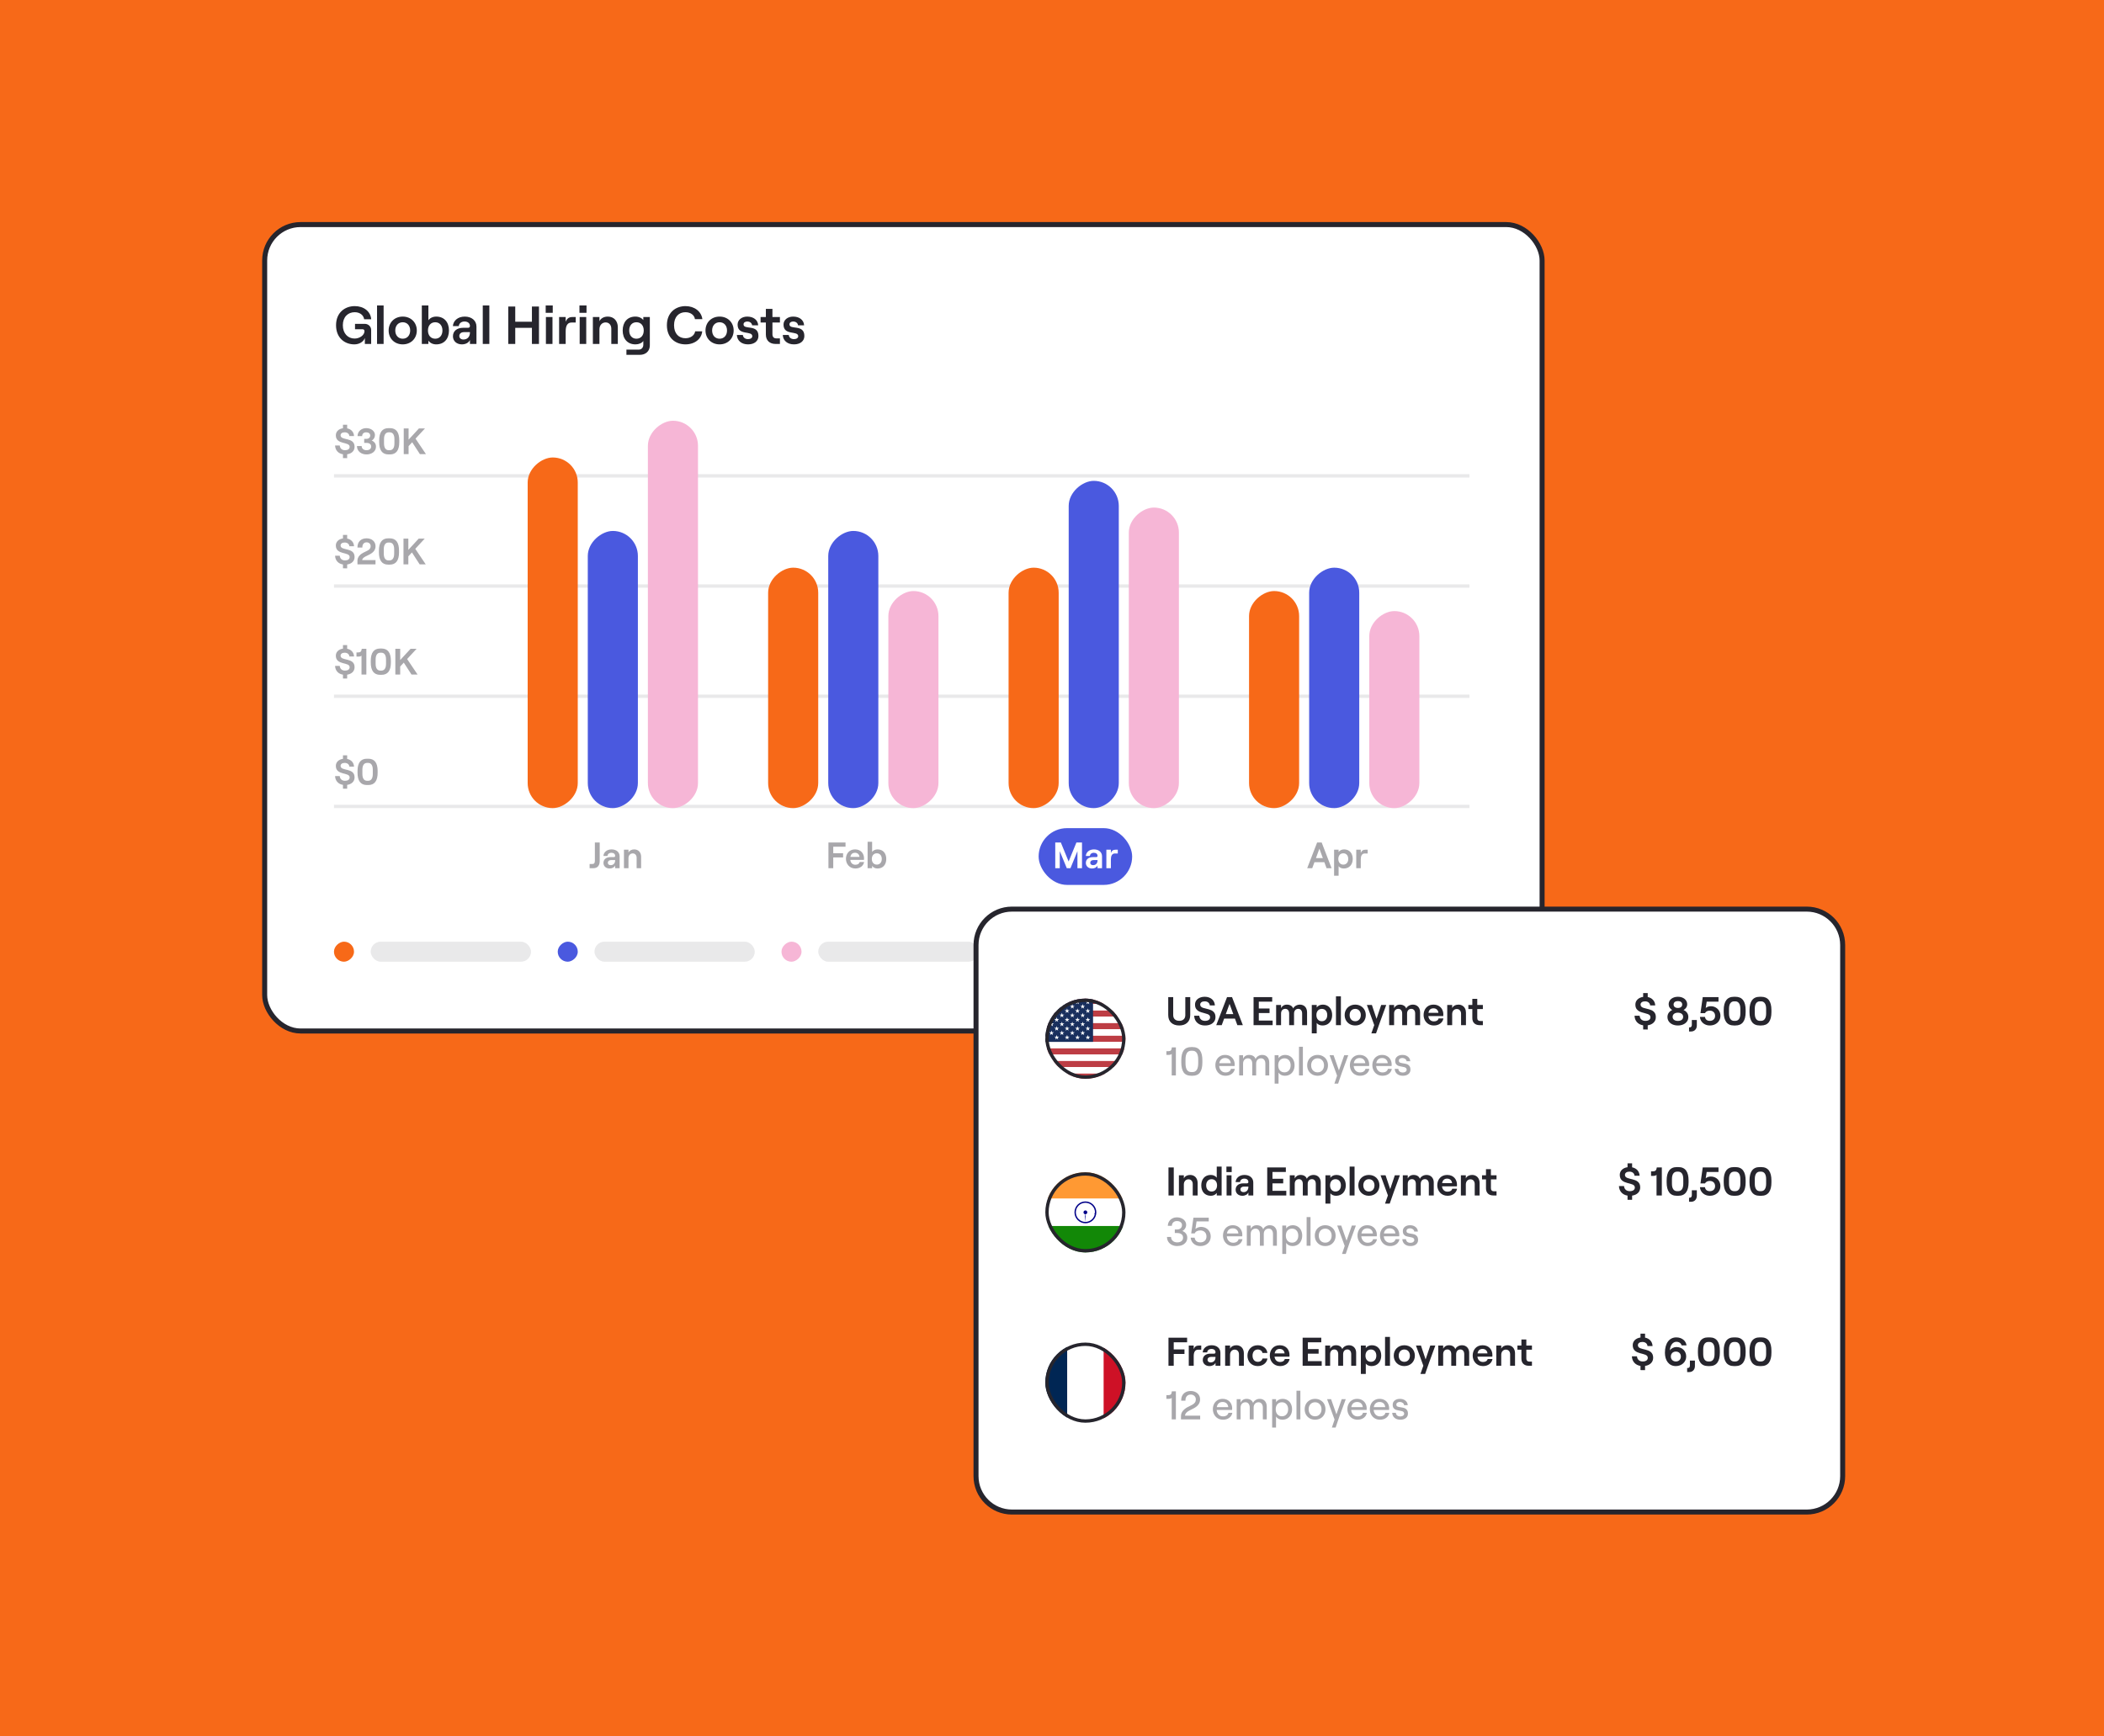 <svg xmlns="http://www.w3.org/2000/svg" width="630" height="520" viewBox="0 0 630 520" fill="none"><rect width="630" height="520" fill="#F76918"></rect><rect x="79.25" y="67.25" width="382.5" height="241.5" rx="10.75" fill="white"></rect><rect x="79.25" y="67.25" width="382.5" height="241.5" rx="10.75" stroke="#26252D" stroke-width="1.5"></rect><path d="M106.096 103.128C103.248 103.128 100.624 101.224 100.624 97.4C100.624 93.576 103.312 91.672 106.224 91.672C108.96 91.672 110.976 93.288 111.152 95.608H109.04C108.848 94.344 107.728 93.496 106.208 93.496C104.192 93.496 102.656 94.92 102.656 97.4C102.656 99.88 104.192 101.384 106.176 101.384C107.696 101.384 109.136 100.376 109.136 99.176C109.136 98.824 108.928 98.6 108.576 98.6H106.304V96.984H109.264C110.24 96.984 111.136 97.752 111.136 98.824V103H109.248V101.224C108.832 102.36 107.584 103.128 106.096 103.128ZM112.898 103V91.48H114.866V103H112.898ZM120.595 103.128C118.131 103.128 116.371 101.368 116.371 98.968C116.371 96.568 118.131 94.808 120.595 94.808C123.043 94.808 124.803 96.568 124.803 98.968C124.803 101.368 123.043 103.128 120.595 103.128ZM118.355 98.968C118.355 100.424 119.251 101.432 120.595 101.432C121.923 101.432 122.819 100.424 122.819 98.968C122.819 97.512 121.923 96.504 120.595 96.504C119.251 96.504 118.355 97.512 118.355 98.968ZM130.609 103.128C129.617 103.128 128.721 102.696 128.273 101.992V103H126.305V91.48H128.273V95.912C128.721 95.256 129.585 94.808 130.625 94.808C133.025 94.808 134.433 96.504 134.433 98.968C134.433 101.432 133.025 103.128 130.609 103.128ZM128.145 98.968C128.145 100.456 129.009 101.432 130.321 101.432C131.617 101.432 132.481 100.456 132.481 98.968C132.481 97.48 131.617 96.504 130.321 96.504C129.009 96.504 128.145 97.48 128.145 98.968ZM138.297 103.128C136.713 103.128 135.625 102.104 135.625 100.712C135.625 99.144 136.825 98.168 138.649 98.168H140.137C140.521 98.168 140.713 97.944 140.713 97.624C140.713 96.84 140.121 96.28 139.081 96.28C138.041 96.28 137.417 96.936 137.385 97.656H135.609C135.721 96.056 137.081 94.808 139.161 94.808C141.225 94.808 142.665 95.992 142.665 97.816V103H140.713V101.8C140.393 102.6 139.449 103.128 138.297 103.128ZM137.529 100.632C137.529 101.256 138.025 101.672 138.761 101.672C139.993 101.672 140.713 100.808 140.713 99.592V99.464H138.905C138.073 99.464 137.529 99.928 137.529 100.632ZM144.555 103V91.48H146.523V103H144.555ZM159.272 91.8H161.384V103H159.272V98.184H154.28V103H152.184V91.8H154.28V96.344H159.272V91.8ZM163.461 103V94.936H165.429V103H163.461ZM163.397 93.672V91.48H165.509V93.672H163.397ZM171.126 96.584C169.862 96.584 169.382 97.656 169.382 99.192V103H167.414V94.936H169.382V96.36C169.782 95.336 170.406 94.936 171.446 94.936H172.39V96.584H171.126ZM173.57 103V94.936H175.538V103H173.57ZM173.506 93.672V91.48H175.618V93.672H173.506ZM177.523 103V94.936H179.491V96.184C179.923 95.304 180.851 94.808 182.003 94.808C183.811 94.808 184.995 96.12 184.995 98.008V103H183.043V98.424C183.043 97.32 182.355 96.552 181.347 96.552C180.259 96.552 179.491 97.416 179.491 98.6V103H177.523ZM187.57 106.264V104.696H191.282C192.066 104.696 192.626 104.088 192.626 103.256V102.104C192.226 102.728 191.298 103.128 190.29 103.128C187.858 103.128 186.45 101.432 186.45 98.968C186.45 96.504 187.858 94.808 190.258 94.808C191.282 94.808 192.146 95.224 192.626 95.848V94.936H194.578V103.448C194.578 105.128 193.362 106.264 191.57 106.264H187.57ZM188.402 98.968C188.402 100.456 189.25 101.432 190.562 101.432C191.89 101.432 192.754 100.456 192.754 98.968C192.754 97.48 191.89 96.504 190.562 96.504C189.25 96.504 188.402 97.48 188.402 98.968ZM205.255 103.128C202.263 103.128 199.687 101.208 199.687 97.4C199.687 93.592 202.311 91.672 205.255 91.672C207.943 91.672 210.007 93.256 210.311 95.576H208.087C207.927 94.344 206.743 93.496 205.239 93.496C203.286 93.496 201.831 94.856 201.831 97.4C201.831 99.944 203.286 101.288 205.239 101.288C206.775 101.288 207.959 100.44 208.151 99.224H210.263C210.039 101.544 207.991 103.128 205.255 103.128ZM215.47 103.128C213.006 103.128 211.246 101.368 211.246 98.968C211.246 96.568 213.006 94.808 215.47 94.808C217.918 94.808 219.678 96.568 219.678 98.968C219.678 101.368 217.918 103.128 215.47 103.128ZM213.23 98.968C213.23 100.424 214.126 101.432 215.47 101.432C216.798 101.432 217.694 100.424 217.694 98.968C217.694 97.512 216.798 96.504 215.47 96.504C214.126 96.504 213.23 97.512 213.23 98.968ZM223.996 103.128C222.044 103.128 220.732 102.04 220.636 100.312H222.428C222.508 101.08 223.116 101.56 223.996 101.56C224.764 101.56 225.26 101.176 225.26 100.696C225.26 98.904 220.86 100.616 220.86 97.208C220.86 95.8 222.092 94.808 223.74 94.808C225.644 94.808 226.94 95.848 227.02 97.416H225.212C225.116 96.664 224.428 96.28 223.788 96.28C223.1 96.28 222.636 96.6 222.636 97.144C222.636 98.888 227.1 96.968 227.1 100.616C227.1 102.136 225.868 103.128 223.996 103.128ZM229.323 92.504H231.291V94.936H233.531V96.584H231.291V100.104C231.291 100.92 231.723 101.336 232.459 101.336H233.531V103H232.235C230.475 103 229.323 101.976 229.323 100.184V96.584H227.739V94.936H229.323V92.504ZM237.746 103.128C235.794 103.128 234.482 102.04 234.386 100.312H236.178C236.258 101.08 236.866 101.56 237.746 101.56C238.514 101.56 239.01 101.176 239.01 100.696C239.01 98.904 234.61 100.616 234.61 97.208C234.61 95.8 235.842 94.808 237.49 94.808C239.394 94.808 240.69 95.848 240.77 97.416H238.962C238.866 96.664 238.178 96.28 237.538 96.28C236.85 96.28 236.386 96.6 236.386 97.144C236.386 98.888 240.85 96.968 240.85 100.616C240.85 102.136 239.618 103.128 237.746 103.128Z" fill="#26252D"></path><path d="M177.385 258.735C177.935 258.735 178.122 258.416 178.122 257.745V252.3H179.574V257.8C179.574 259.285 178.859 260 177.649 260H176.549V258.735H177.385ZM182.529 260.088C181.44 260.088 180.692 259.384 180.692 258.427C180.692 257.349 181.517 256.678 182.771 256.678H183.794C184.058 256.678 184.19 256.524 184.19 256.304C184.19 255.765 183.783 255.38 183.068 255.38C182.353 255.38 181.924 255.831 181.902 256.326H180.681C180.758 255.226 181.693 254.368 183.123 254.368C184.542 254.368 185.532 255.182 185.532 256.436V260H184.19V259.175C183.97 259.725 183.321 260.088 182.529 260.088ZM182.001 258.372C182.001 258.801 182.342 259.087 182.848 259.087C183.695 259.087 184.19 258.493 184.19 257.657V257.569H182.947C182.375 257.569 182.001 257.888 182.001 258.372ZM186.831 260V254.456H188.184V255.314C188.481 254.709 189.119 254.368 189.911 254.368C191.154 254.368 191.968 255.27 191.968 256.568V260H190.626V256.854C190.626 256.095 190.153 255.567 189.46 255.567C188.712 255.567 188.184 256.161 188.184 256.975V260H186.831Z" fill="#26252D" fill-opacity="0.4"></path><path d="M248.059 260V252.3H253.174V253.554H249.5V255.512H252.448V256.766H249.5V260H248.059ZM256.129 260.088C254.314 260.088 253.302 258.658 253.302 257.206C253.302 255.743 254.204 254.368 256.019 254.368C257.878 254.368 258.714 255.721 258.714 257.041C258.714 257.228 258.703 257.393 258.692 257.503H254.6C254.699 258.394 255.271 258.966 256.129 258.966C256.822 258.966 257.273 258.68 257.416 258.152H258.736C258.527 259.329 257.493 260.088 256.129 260.088ZM254.633 256.612H257.361C257.306 255.908 256.822 255.38 256.019 255.38C255.26 255.38 254.776 255.776 254.633 256.612ZM262.746 260.088C262.064 260.088 261.448 259.791 261.14 259.307V260H259.787V252.08H261.14V255.127C261.448 254.676 262.042 254.368 262.757 254.368C264.407 254.368 265.375 255.534 265.375 257.228C265.375 258.922 264.407 260.088 262.746 260.088ZM261.052 257.228C261.052 258.251 261.646 258.922 262.548 258.922C263.439 258.922 264.033 258.251 264.033 257.228C264.033 256.205 263.439 255.534 262.548 255.534C261.646 255.534 261.052 256.205 261.052 257.228Z" fill="#26252D" fill-opacity="0.4"></path><rect x="311" y="248" width="28" height="17" rx="8.5" fill="#4A59DF"></rect><path d="M315.974 260V252.3H317.646L319.978 257.987L322.31 252.3H323.982V260H322.618V254.896L320.528 260H319.428L317.327 254.896V260H315.974ZM326.976 260.088C325.887 260.088 325.139 259.384 325.139 258.427C325.139 257.349 325.964 256.678 327.218 256.678H328.241C328.505 256.678 328.637 256.524 328.637 256.304C328.637 255.765 328.23 255.38 327.515 255.38C326.8 255.38 326.371 255.831 326.349 256.326H325.128C325.205 255.226 326.14 254.368 327.57 254.368C328.989 254.368 329.979 255.182 329.979 256.436V260H328.637V259.175C328.417 259.725 327.768 260.088 326.976 260.088ZM326.448 258.372C326.448 258.801 326.789 259.087 327.295 259.087C328.142 259.087 328.637 258.493 328.637 257.657V257.569H327.394C326.822 257.569 326.448 257.888 326.448 258.372ZM333.831 255.589C332.962 255.589 332.632 256.326 332.632 257.382V260H331.279V254.456H332.632V255.435C332.907 254.731 333.336 254.456 334.051 254.456H334.7V255.589H333.831Z" fill="white"></path><path d="M395.066 254.159L394.032 256.975H396.1L395.066 254.159ZM391.414 260L394.384 252.3H395.748L398.718 260H397.211L396.551 258.207H393.581L392.921 260H391.414ZM399.463 262.244V254.456H400.816V255.149C401.146 254.676 401.74 254.368 402.477 254.368C404.072 254.368 405.051 255.534 405.051 257.228C405.051 258.922 404.006 260.088 402.378 260.088C401.707 260.088 401.113 259.824 400.816 259.395V262.244H399.463ZM400.728 257.228C400.728 258.251 401.322 258.922 402.224 258.922C403.115 258.922 403.709 258.251 403.709 257.228C403.709 256.205 403.115 255.534 402.224 255.534C401.322 255.534 400.728 256.205 400.728 257.228ZM408.654 255.589C407.785 255.589 407.455 256.326 407.455 257.382V260H406.102V254.456H407.455V255.435C407.73 254.731 408.159 254.456 408.874 254.456H409.523V255.589H408.654Z" fill="#26252D" fill-opacity="0.4"></path><path d="M102.695 137.188V136.044C101.287 135.824 100.396 134.834 100.33 133.415H101.727C101.804 134.273 102.376 134.823 103.3 134.823C104.125 134.823 104.697 134.493 104.697 133.811C104.697 132.161 100.561 133.305 100.561 130.357C100.561 129.235 101.419 128.421 102.695 128.245V127.189H103.949V128.278C105.17 128.52 105.951 129.378 106.006 130.588H104.62C104.554 129.917 104.026 129.466 103.212 129.466C102.453 129.466 101.98 129.818 101.98 130.357C101.98 132.062 106.171 130.786 106.171 133.789C106.171 135.032 105.291 135.846 103.949 136.044V137.199L102.695 137.188ZM109.743 136.088C108.159 136.088 106.883 135.131 106.883 133.569H108.291C108.291 134.383 108.94 134.823 109.743 134.823C110.601 134.823 111.14 134.405 111.14 133.712C111.14 133.03 110.601 132.634 109.743 132.634H109.05V131.424H109.721C110.414 131.424 110.854 131.006 110.854 130.423C110.854 129.829 110.37 129.466 109.644 129.466C108.951 129.466 108.456 129.84 108.434 130.61H107.059C107.081 129.114 108.28 128.212 109.677 128.212C111.162 128.212 112.273 129.136 112.273 130.28C112.273 131.017 111.866 131.644 111.294 131.941C112.064 132.216 112.581 132.887 112.581 133.745C112.581 135.23 111.261 136.088 109.743 136.088ZM116.331 136.088C114.417 136.088 113.537 134.768 113.537 132.414V131.886C113.537 129.532 114.417 128.212 116.331 128.212H116.76C118.685 128.212 119.554 129.532 119.554 131.886V132.414C119.554 134.768 118.685 136.088 116.76 136.088H116.331ZM114.989 132.799C114.989 134.152 115.528 134.823 116.397 134.823H116.705C117.574 134.823 118.102 134.152 118.102 132.799V131.501C118.102 130.137 117.574 129.466 116.705 129.466H116.397C115.528 129.466 114.989 130.137 114.989 131.501V132.799ZM122.343 136H120.891V128.3H122.343V131.666L125.445 128.3H127.249L124.422 131.358L127.546 136H125.731L123.421 132.436L122.343 133.602V136Z" fill="#26252D" fill-opacity="0.4"></path><path d="M102.695 170.188V169.044C101.287 168.824 100.396 167.834 100.33 166.415H101.727C101.804 167.273 102.376 167.823 103.3 167.823C104.125 167.823 104.697 167.493 104.697 166.811C104.697 165.161 100.561 166.305 100.561 163.357C100.561 162.235 101.419 161.421 102.695 161.245V160.189H103.949V161.278C105.17 161.52 105.951 162.378 106.006 163.588H104.62C104.554 162.917 104.026 162.466 103.212 162.466C102.453 162.466 101.98 162.818 101.98 163.357C101.98 165.062 106.171 163.786 106.171 166.789C106.171 168.032 105.291 168.846 103.949 169.044V170.199L102.695 170.188ZM107.037 163.973C107.004 162.268 108.071 161.212 109.754 161.212C111.349 161.212 112.449 162.158 112.449 163.599C112.449 164.633 111.833 165.458 110.612 166.063L109.435 166.657C108.984 166.888 108.456 167.262 108.456 167.735H112.438V169H107.037L107.026 167.933C107.015 166.69 108.06 165.876 108.797 165.513L110.029 164.897C110.667 164.589 110.986 164.149 110.986 163.588C110.986 162.873 110.502 162.411 109.754 162.411C108.94 162.411 108.467 163.038 108.5 163.973H107.037ZM116.256 169.088C114.342 169.088 113.462 167.768 113.462 165.414V164.886C113.462 162.532 114.342 161.212 116.256 161.212H116.685C118.61 161.212 119.479 162.532 119.479 164.886V165.414C119.479 167.768 118.61 169.088 116.685 169.088H116.256ZM114.914 165.799C114.914 167.152 115.453 167.823 116.322 167.823H116.63C117.499 167.823 118.027 167.152 118.027 165.799V164.501C118.027 163.137 117.499 162.466 116.63 162.466H116.322C115.453 162.466 114.914 163.137 114.914 164.501V165.799ZM122.268 169H120.816V161.3H122.268V164.666L125.37 161.3H127.174L124.347 164.358L127.471 169H125.656L123.346 165.436L122.268 166.602V169Z" fill="#26252D" fill-opacity="0.4"></path><path d="M102.695 203.188V202.044C101.287 201.824 100.396 200.834 100.33 199.415H101.727C101.804 200.273 102.376 200.823 103.3 200.823C104.125 200.823 104.697 200.493 104.697 199.811C104.697 198.161 100.561 199.305 100.561 196.357C100.561 195.235 101.419 194.421 102.695 194.245V193.189H103.949V194.278C105.17 194.52 105.951 195.378 106.006 196.588H104.62C104.554 195.917 104.026 195.466 103.212 195.466C102.453 195.466 101.98 195.818 101.98 196.357C101.98 198.062 106.171 196.786 106.171 199.789C106.171 201.032 105.291 201.846 103.949 202.044V203.199L102.695 203.188ZM109.699 194.3V202H108.247V196.335C108.115 196.533 107.664 196.632 107.334 196.632H106.74V195.378H107.279C107.884 195.378 108.225 195.136 108.324 194.3H109.699ZM113.817 202.088C111.903 202.088 111.023 200.768 111.023 198.414V197.886C111.023 195.532 111.903 194.212 113.817 194.212H114.246C116.171 194.212 117.04 195.532 117.04 197.886V198.414C117.04 200.768 116.171 202.088 114.246 202.088H113.817ZM112.475 198.799C112.475 200.152 113.014 200.823 113.883 200.823H114.191C115.06 200.823 115.588 200.152 115.588 198.799V197.501C115.588 196.137 115.06 195.466 114.191 195.466H113.883C113.014 195.466 112.475 196.137 112.475 197.501V198.799ZM119.829 202H118.377V194.3H119.829V197.666L122.931 194.3H124.735L121.908 197.358L125.032 202H123.217L120.907 198.436L119.829 199.602V202Z" fill="#26252D" fill-opacity="0.4"></path><path d="M102.695 236.188V235.044C101.287 234.824 100.396 233.834 100.33 232.415H101.727C101.804 233.273 102.376 233.823 103.3 233.823C104.125 233.823 104.697 233.493 104.697 232.811C104.697 231.161 100.561 232.305 100.561 229.357C100.561 228.235 101.419 227.421 102.695 227.245V226.189H103.949V227.278C105.17 227.52 105.951 228.378 106.006 229.588H104.62C104.554 228.917 104.026 228.466 103.212 228.466C102.453 228.466 101.98 228.818 101.98 229.357C101.98 231.062 106.171 229.786 106.171 232.789C106.171 234.032 105.291 234.846 103.949 235.044V236.199L102.695 236.188ZM109.853 235.088C107.939 235.088 107.059 233.768 107.059 231.414V230.886C107.059 228.532 107.939 227.212 109.853 227.212H110.282C112.207 227.212 113.076 228.532 113.076 230.886V231.414C113.076 233.768 112.207 235.088 110.282 235.088H109.853ZM108.511 231.799C108.511 233.152 109.05 233.823 109.919 233.823H110.227C111.096 233.823 111.624 233.152 111.624 231.799V230.501C111.624 229.137 111.096 228.466 110.227 228.466H109.919C109.05 228.466 108.511 229.137 108.511 230.501V231.799Z" fill="#26252D" fill-opacity="0.4"></path><line opacity="0.1" x1="100" y1="142.5" x2="440" y2="142.5" stroke="#26252D"></line><line opacity="0.1" x1="100" y1="175.5" x2="440" y2="175.5" stroke="#26252D"></line><line opacity="0.1" x1="100" y1="208.5" x2="440" y2="208.5" stroke="#26252D"></line><line opacity="0.1" x1="100" y1="241.5" x2="440" y2="241.5" stroke="#26252D"></line><rect x="158" y="242" width="105" height="15" rx="7.5" transform="rotate(-90 158 242)" fill="#F76918"></rect><rect x="230" y="242" width="72" height="15" rx="7.5" transform="rotate(-90 230 242)" fill="#F76918"></rect><rect x="302" y="242" width="72" height="15" rx="7.5" transform="rotate(-90 302 242)" fill="#F76918"></rect><rect x="374" y="242" width="65" height="15" rx="7.5" transform="rotate(-90 374 242)" fill="#F76918"></rect><rect x="176" y="242" width="83" height="15" rx="7.5" transform="rotate(-90 176 242)" fill="#4A59DF"></rect><rect x="248" y="242" width="83" height="15" rx="7.5" transform="rotate(-90 248 242)" fill="#4A59DF"></rect><rect x="320" y="242" width="98" height="15" rx="7.5" transform="rotate(-90 320 242)" fill="#4A59DF"></rect><rect x="392" y="242" width="72" height="15" rx="7.5" transform="rotate(-90 392 242)" fill="#4A59DF"></rect><rect x="194" y="242" width="116" height="15" rx="7.5" transform="rotate(-90 194 242)" fill="#F6B6D6"></rect><rect x="266" y="242" width="65" height="15" rx="7.5" transform="rotate(-90 266 242)" fill="#F6B6D6"></rect><rect x="338" y="242" width="90" height="15" rx="7.5" transform="rotate(-90 338 242)" fill="#F6B6D6"></rect><rect x="410" y="242" width="59" height="15" rx="7.5" transform="rotate(-90 410 242)" fill="#F6B6D6"></rect><rect x="100" y="288" width="6" height="6" rx="3" transform="rotate(-90 100 288)" fill="#F76918"></rect><rect opacity="0.1" x="111" y="282" width="48" height="6" rx="3" fill="#26252D"></rect><rect x="167" y="288" width="6" height="6" rx="3" transform="rotate(-90 167 288)" fill="#4A59DF"></rect><rect opacity="0.1" x="178" y="282" width="48" height="6" rx="3" fill="#26252D"></rect><rect x="234" y="288" width="6" height="6" rx="3" transform="rotate(-90 234 288)" fill="#F6B6D6"></rect><rect opacity="0.1" x="245" y="282" width="48" height="6" rx="3" fill="#26252D"></rect><path d="M303 272.25C297.063 272.25 292.25 277.063 292.25 283V442.058C292.25 447.995 297.063 452.808 303 452.808H541C546.937 452.808 551.75 447.995 551.75 442.058V283C551.75 277.063 546.937 272.25 541 272.25H340H327.75H315.5H303Z" fill="white" stroke="#26252D" stroke-width="1.5"></path><path d="M349.876 409V400.6H355.456V401.968H351.448V404.104H354.664V405.472H351.448V409H349.876ZM358.739 404.188C357.791 404.188 357.431 404.992 357.431 406.144V409H355.955V402.952H357.431V404.02C357.731 403.252 358.199 402.952 358.979 402.952H359.687V404.188H358.739ZM362.148 409.096C360.96 409.096 360.144 408.328 360.144 407.284C360.144 406.108 361.044 405.376 362.412 405.376H363.528C363.816 405.376 363.96 405.208 363.96 404.968C363.96 404.38 363.516 403.96 362.736 403.96C361.956 403.96 361.488 404.452 361.464 404.992H360.132C360.216 403.792 361.236 402.856 362.796 402.856C364.344 402.856 365.424 403.744 365.424 405.112V409H363.96V408.1C363.72 408.7 363.012 409.096 362.148 409.096ZM361.572 407.224C361.572 407.692 361.944 408.004 362.496 408.004C363.42 408.004 363.96 407.356 363.96 406.444V406.348H362.604C361.98 406.348 361.572 406.696 361.572 407.224ZM366.842 409V402.952H368.318V403.888C368.642 403.228 369.338 402.856 370.202 402.856C371.558 402.856 372.446 403.84 372.446 405.256V409H370.982V405.568C370.982 404.74 370.466 404.164 369.71 404.164C368.894 404.164 368.318 404.812 368.318 405.7V409H366.842ZM376.597 409.096C374.701 409.096 373.525 407.704 373.525 405.976C373.525 404.248 374.701 402.856 376.597 402.856C378.109 402.856 379.357 403.768 379.489 405.16H378.013C377.917 404.56 377.329 404.128 376.633 404.128C375.601 404.128 375.049 404.92 375.049 405.976C375.049 407.032 375.613 407.824 376.645 407.824C377.353 407.824 377.881 407.428 378.037 406.828H379.513C379.333 408.148 378.145 409.096 376.597 409.096ZM383.3 409.096C381.32 409.096 380.216 407.536 380.216 405.952C380.216 404.356 381.2 402.856 383.18 402.856C385.208 402.856 386.12 404.332 386.12 405.772C386.12 405.976 386.108 406.156 386.096 406.276H381.632C381.74 407.248 382.364 407.872 383.3 407.872C384.056 407.872 384.548 407.56 384.704 406.984H386.144C385.916 408.268 384.788 409.096 383.3 409.096ZM381.668 405.304H384.644C384.584 404.536 384.056 403.96 383.18 403.96C382.352 403.96 381.824 404.392 381.668 405.304ZM390.048 409V400.6H395.628V401.968H391.62V404.008H394.836V405.376H391.62V407.62H395.76V409H390.048ZM396.807 409V402.952H398.283V403.9C398.571 403.288 399.183 402.856 400.023 402.856C400.983 402.856 401.643 403.264 401.919 404.008C402.195 403.384 402.963 402.856 403.923 402.856C405.231 402.856 406.071 403.804 406.071 405.088V409H404.595V405.532C404.595 404.68 404.151 404.116 403.443 404.116C402.663 404.116 402.171 404.68 402.171 405.532V409H400.707V405.532C400.707 404.68 400.263 404.116 399.555 404.116C398.763 404.116 398.283 404.68 398.283 405.532V409H396.807ZM407.482 411.448V402.952H408.958V403.708C409.318 403.192 409.966 402.856 410.77 402.856C412.51 402.856 413.578 404.128 413.578 405.976C413.578 407.824 412.438 409.096 410.662 409.096C409.93 409.096 409.282 408.808 408.958 408.34V411.448H407.482ZM408.862 405.976C408.862 407.092 409.51 407.824 410.494 407.824C411.466 407.824 412.114 407.092 412.114 405.976C412.114 404.86 411.466 404.128 410.494 404.128C409.51 404.128 408.862 404.86 408.862 405.976ZM414.724 409V400.36H416.2V409H414.724ZM420.497 409.096C418.649 409.096 417.329 407.776 417.329 405.976C417.329 404.176 418.649 402.856 420.497 402.856C422.333 402.856 423.653 404.176 423.653 405.976C423.653 407.776 422.333 409.096 420.497 409.096ZM418.817 405.976C418.817 407.068 419.489 407.824 420.497 407.824C421.493 407.824 422.165 407.068 422.165 405.976C422.165 404.884 421.493 404.128 420.497 404.128C419.489 404.128 418.817 404.884 418.817 405.976ZM425.324 411.448L426.188 408.988L423.98 402.952H425.48L426.872 407.104L428.264 402.952H429.776L427.928 408.016L426.728 411.448H425.324ZM430.65 409V402.952H432.126V403.9C432.414 403.288 433.026 402.856 433.866 402.856C434.826 402.856 435.486 403.264 435.762 404.008C436.038 403.384 436.806 402.856 437.766 402.856C439.074 402.856 439.914 403.804 439.914 405.088V409H438.438V405.532C438.438 404.68 437.994 404.116 437.286 404.116C436.506 404.116 436.014 404.68 436.014 405.532V409H434.55V405.532C434.55 404.68 434.106 404.116 433.398 404.116C432.606 404.116 432.126 404.68 432.126 405.532V409H430.65ZM444.05 409.096C442.07 409.096 440.966 407.536 440.966 405.952C440.966 404.356 441.95 402.856 443.93 402.856C445.958 402.856 446.87 404.332 446.87 405.772C446.87 405.976 446.858 406.156 446.846 406.276H442.382C442.49 407.248 443.114 407.872 444.05 407.872C444.806 407.872 445.298 407.56 445.454 406.984H446.894C446.666 408.268 445.538 409.096 444.05 409.096ZM442.418 405.304H445.394C445.334 404.536 444.806 403.96 443.93 403.96C443.102 403.96 442.574 404.392 442.418 405.304ZM448.041 409V402.952H449.517V403.888C449.841 403.228 450.537 402.856 451.401 402.856C452.757 402.856 453.645 403.84 453.645 405.256V409H452.181V405.568C452.181 404.74 451.665 404.164 450.909 404.164C450.093 404.164 449.517 404.812 449.517 405.7V409H448.041ZM455.554 401.128H457.03V402.952H458.71V404.188H457.03V406.828C457.03 407.44 457.354 407.752 457.906 407.752H458.71V409H457.738C456.418 409 455.554 408.232 455.554 406.888V404.188H454.366V402.952H455.554V401.128Z" fill="#26252D"></path><g clip-path="url(#clip0_2538_81051)"><g clip-path="url(#clip1_2538_81051)"><path fill-rule="evenodd" clip-rule="evenodd" d="M308.637 298.785H355.273V300.677H308.637V298.785ZM308.637 302.564H355.273V304.456H308.637V302.564ZM308.637 306.338H355.273V308.23H308.637V306.338ZM308.637 310.112H355.273V312.004H308.637V310.112ZM308.637 313.896H355.273V315.778H308.637V313.896ZM308.637 317.665H355.273V319.557H308.637V317.665ZM308.637 321.439H355.273V323.331H308.637V321.439Z" fill="#BD3D44"></path><path fill-rule="evenodd" clip-rule="evenodd" d="M308.637 300.677H355.273V302.564H308.637V300.677ZM308.637 304.451H355.273V306.338H308.637V304.451ZM308.637 308.224H355.273V310.117H308.637V308.224ZM308.637 312.003H355.273V313.896H308.637V312.003ZM308.637 315.777H355.273V317.669H308.637V315.777ZM308.637 319.551H355.273V321.443H308.637V319.551Z" fill="white"></path><path fill-rule="evenodd" clip-rule="evenodd" d="M308.637 298.785H327.291V312.004H308.637V298.785Z" fill="#192F5D"></path><path fill-rule="evenodd" clip-rule="evenodd" d="M310.192 299.348L310.366 299.874H310.908L310.468 300.197L310.637 300.723L310.192 300.396L309.752 300.718L309.916 300.197L309.471 299.874H310.028L310.192 299.348ZM313.301 299.348L313.47 299.874H314.022L313.577 300.197L313.741 300.723L313.301 300.396L312.856 300.718L313.025 300.197L312.585 299.874H313.127L313.301 299.348ZM316.41 299.348L316.579 299.874H317.126L316.686 300.197L316.855 300.723L316.41 300.396L315.965 300.718L316.134 300.197L315.689 299.874H316.241L316.41 299.348ZM319.519 299.348L319.688 299.874H320.24L319.795 300.197L319.964 300.723L319.519 300.396L319.074 300.718L319.248 300.197L318.798 299.874H319.345L319.519 299.348ZM322.628 299.348L322.797 299.874H323.344L322.904 300.197L323.073 300.723L322.628 300.396L322.183 300.718L322.352 300.197L321.912 299.874H322.459L322.628 299.348ZM325.737 299.348L325.906 299.874H326.458L326.008 300.197L326.182 300.723L325.737 300.396L325.292 300.718L325.466 300.197L325.016 299.874H325.568L325.737 299.348ZM311.746 300.677L311.915 301.199H312.472L312.028 301.516L312.191 302.043L311.756 301.72L311.312 302.043L311.47 301.516L311.041 301.199H311.588L311.746 300.677ZM314.855 300.677L315.029 301.199H315.576L315.126 301.516L315.3 302.043L314.855 301.72L314.41 302.043L314.579 301.516L314.134 301.199H314.687L314.855 300.677ZM317.964 300.677L318.133 301.199H318.685L318.241 301.516L318.409 302.043L317.964 301.72L317.52 302.043L317.688 301.516L317.249 301.199H317.791L317.964 300.677ZM321.074 300.677L321.247 301.199H321.795L321.345 301.516L321.518 302.043L321.074 301.72L320.634 302.043L320.797 301.516L320.353 301.199H320.91L321.074 300.677ZM324.183 300.677L324.351 301.199H324.904L324.459 301.516L324.628 302.043L324.183 301.72L323.738 302.043L323.906 301.516L323.467 301.199H324.014L324.183 300.677ZM310.192 301.986L310.366 302.518H310.908L310.468 302.84L310.637 303.362L310.192 303.04L309.752 303.362L309.916 302.84L309.471 302.518H310.028L310.192 301.986ZM313.301 301.986L313.47 302.518H314.022L313.577 302.84L313.741 303.362L313.301 303.04L312.856 303.362L313.025 302.835L312.585 302.513H313.127L313.301 301.986ZM316.41 301.986L316.579 302.513H317.126L316.686 302.835L316.855 303.357L316.41 303.035L315.965 303.357L316.134 302.83L315.689 302.508H316.241L316.41 301.986ZM319.519 301.986L319.688 302.513H320.24L319.795 302.835L319.964 303.357L319.519 303.035L319.074 303.357L319.248 302.83L318.798 302.508H319.345L319.519 301.986ZM322.628 301.986L322.797 302.513H323.344L322.904 302.835L323.073 303.357L322.628 303.035L322.183 303.357L322.352 302.83L321.912 302.508H322.459L322.628 301.986ZM325.737 301.986L325.906 302.513H326.458L326.008 302.835L326.182 303.357L325.737 303.035L325.292 303.357L325.466 302.83L325.016 302.508H325.568L325.737 301.986ZM311.746 303.316L311.915 303.837H312.472L312.028 304.16L312.196 304.686L311.751 304.359L311.306 304.681L311.475 304.16L311.035 303.837H311.583L311.746 303.316ZM314.855 303.316L315.029 303.837H315.576L315.126 304.16L315.3 304.686L314.855 304.359L314.41 304.681L314.579 304.16L314.134 303.837H314.687L314.855 303.316ZM317.964 303.316L318.133 303.837H318.685L318.241 304.16L318.409 304.686L317.964 304.359L317.52 304.681L317.688 304.16L317.249 303.837H317.791L317.964 303.316ZM321.074 303.316L321.247 303.837H321.795L321.35 304.16L321.518 304.686L321.074 304.359L320.634 304.681L320.797 304.16L320.353 303.837H320.91L321.074 303.316ZM324.183 303.316L324.351 303.837H324.904L324.459 304.16L324.628 304.686L324.183 304.359L323.738 304.681L323.906 304.16L323.467 303.837H324.014L324.183 303.316ZM310.192 304.64L310.366 305.162H310.908L310.468 305.484L310.637 306.011L310.192 305.683L309.752 306.006L309.916 305.484L309.471 305.162H310.028L310.192 304.64ZM313.301 304.64L313.47 305.162H314.022L313.577 305.484L313.741 306.006L313.301 305.683L312.856 306.006L313.025 305.484L312.585 305.162H313.127L313.301 304.64ZM316.41 304.64L316.579 305.162H317.126L316.686 305.484L316.855 306.011L316.41 305.683L315.965 306.006L316.134 305.484L315.689 305.162H316.241L316.41 304.64ZM319.519 304.64L319.688 305.162H320.24L319.795 305.484L319.964 306.011L319.519 305.683L319.074 306.006L319.248 305.484L318.798 305.162H319.345L319.519 304.64ZM322.628 304.64L322.797 305.162H323.344L322.904 305.484L323.073 306.011L322.628 305.683L322.183 306.006L322.352 305.484L321.912 305.162H322.459L322.628 304.64ZM325.737 304.64L325.906 305.162H326.458L326.008 305.484L326.182 306.011L325.737 305.683L325.292 306.006L325.461 305.484L325.011 305.162H325.563L325.737 304.64ZM311.746 305.96L311.915 306.486H312.472L312.028 306.803L312.196 307.33L311.751 307.003L311.306 307.33L311.475 306.803L311.035 306.481H311.583L311.746 305.96ZM314.855 305.96L315.029 306.486H315.576L315.126 306.803L315.3 307.33L314.855 307.003L314.41 307.33L314.579 306.803L314.134 306.481H314.687L314.855 305.96ZM317.964 305.96L318.133 306.486H318.685L318.241 306.803L318.409 307.33L317.964 307.003L317.52 307.33L317.688 306.803L317.249 306.481H317.791L317.964 305.96ZM321.074 305.96L321.247 306.486H321.795L321.35 306.803L321.518 307.33L321.074 307.003L320.634 307.33L320.797 306.803L320.353 306.481H320.91L321.074 305.96ZM324.183 305.96L324.351 306.486H324.904L324.459 306.803L324.628 307.33L324.183 307.003L323.738 307.33L323.906 306.803L323.467 306.481H324.014L324.183 305.96ZM310.192 307.279L310.366 307.806H310.908L310.468 308.128L310.637 308.644L310.192 308.327L309.752 308.644L309.916 308.123L309.471 307.8H310.028L310.192 307.279ZM313.301 307.279L313.47 307.806H314.022L313.577 308.128L313.746 308.644L313.301 308.327L312.856 308.644L313.03 308.123L312.585 307.8H313.127L313.301 307.279ZM316.41 307.279L316.579 307.806H317.126L316.686 308.128L316.855 308.644L316.41 308.327L315.965 308.644L316.134 308.123L315.689 307.8H316.241L316.41 307.279ZM319.519 307.279L319.688 307.806H320.24L319.795 308.128L319.964 308.644L319.519 308.327L319.074 308.644L319.248 308.123L318.798 307.8H319.345L319.519 307.279ZM322.628 307.279L322.797 307.806H323.344L322.904 308.128L323.073 308.644L322.628 308.327L322.183 308.644L322.352 308.123L321.912 307.8H322.459L322.628 307.279ZM325.737 307.279L325.906 307.806H326.458L326.008 308.128L326.182 308.644L325.737 308.327L325.292 308.644L325.466 308.123L325.016 307.8H325.568L325.737 307.279ZM311.746 308.603L311.915 309.125H312.472L312.028 309.447L312.196 309.974L311.751 309.647L311.306 309.969L311.475 309.447L311.035 309.125H311.583L311.746 308.603ZM314.855 308.603L315.029 309.125H315.576L315.126 309.447L315.3 309.974L314.855 309.647L314.41 309.969L314.579 309.447L314.134 309.125H314.687L314.855 308.603ZM317.964 308.603L318.133 309.125H318.685L318.241 309.447L318.409 309.974L317.964 309.647L317.52 309.969L317.688 309.447L317.249 309.125H317.791L317.964 308.603ZM321.074 308.603L321.247 309.125H321.795L321.35 309.447L321.518 309.974L321.074 309.647L320.634 309.969L320.797 309.447L320.353 309.125H320.91L321.074 308.603ZM324.183 308.603L324.351 309.125H324.904L324.459 309.447L324.628 309.974L324.183 309.647L323.738 309.969L323.906 309.447L323.467 309.125H324.014L324.183 308.603ZM310.192 309.928L310.366 310.449H310.908L310.468 310.772L310.637 311.293L310.192 310.971L309.752 311.293L309.916 310.766L309.471 310.444H310.028L310.192 309.928ZM313.301 309.928L313.47 310.449H314.022L313.577 310.772L313.746 311.293L313.301 310.971L312.856 311.293L313.03 310.766L312.585 310.444H313.127L313.301 309.928ZM316.41 309.928L316.579 310.449H317.126L316.696 310.772L316.865 311.293L316.42 310.971L315.975 311.293L316.144 310.766L315.699 310.444H316.251L316.41 309.928ZM319.519 309.928L319.688 310.449H320.24L319.795 310.772L319.964 311.293L319.519 310.971L319.074 311.293L319.248 310.766L318.798 310.444H319.345L319.519 309.928ZM322.628 309.928L322.797 310.449H323.344L322.904 310.772L323.073 311.293L322.628 310.971L322.183 311.293L322.352 310.766L321.912 310.444H322.459L322.628 309.928ZM325.737 309.928L325.906 310.449H326.458L326.008 310.772L326.182 311.293L325.737 310.971L325.292 311.293L325.466 310.766L325.016 310.444H325.568L325.737 309.928Z" fill="white"></path></g></g><rect x="313.5" y="299.558" width="23" height="23" rx="11.5" stroke="#26252D"></rect><g clip-path="url(#clip2_2538_81051)"><g clip-path="url(#clip3_2538_81051)"><path d="M308.637 350.785H341.364V358.967H308.637V350.785Z" fill="#FF9933"></path><path d="M308.637 358.967H341.364V367.149H308.637V358.967Z" fill="white"></path><path d="M308.637 367.148H341.364V375.33H308.637V367.148Z" fill="#128807"></path><path d="M325.001 366.331C326.809 366.331 328.274 364.865 328.274 363.058C328.274 361.25 326.809 359.785 325.001 359.785C323.194 359.785 321.729 361.25 321.729 363.058C321.729 364.865 323.194 366.331 325.001 366.331Z" fill="#000088"></path><path d="M325 365.922C326.582 365.922 327.864 364.64 327.864 363.058C327.864 361.476 326.582 360.194 325 360.194C323.419 360.194 322.137 361.476 322.137 363.058C322.137 364.64 323.419 365.922 325 365.922Z" fill="white"></path><path d="M325 363.631C325.317 363.631 325.573 363.374 325.573 363.058C325.573 362.742 325.317 362.485 325 362.485C324.684 362.485 324.428 362.742 324.428 363.058C324.428 363.374 324.684 363.631 325 363.631Z" fill="#000088"></path><path d="M327.82 363.579C327.901 363.589 327.975 363.533 327.986 363.452C327.996 363.371 327.94 363.297 327.859 363.287C327.778 363.276 327.704 363.333 327.694 363.414C327.683 363.494 327.74 363.568 327.82 363.579Z" fill="#000088"></path><path d="M325.001 365.921L325.099 364.203L325.001 363.385L324.902 364.203L325.001 365.921Z" fill="#000088"></path></g></g><rect x="313.5" y="351.558" width="23" height="23" rx="11.5" stroke="#26252D"></rect><g clip-path="url(#clip4_2538_81051)"><g clip-path="url(#clip5_2538_81051)"><path fill-rule="evenodd" clip-rule="evenodd" d="M308.637 401.785H341.364V426.331H308.637V401.785Z" fill="white"></path><path fill-rule="evenodd" clip-rule="evenodd" d="M308.637 401.785H319.544V426.331H308.637V401.785Z" fill="#002654"></path><path fill-rule="evenodd" clip-rule="evenodd" d="M330.457 401.785H341.364V426.331H330.457V401.785Z" fill="#CE1126"></path></g></g><rect x="313.5" y="402.558" width="23" height="23" rx="11.5" stroke="#26252D"></rect><path d="M352.096 322.058H350.848V315.602C350.776 315.698 350.66 315.774 350.5 315.83C350.34 315.878 350.172 315.902 349.996 315.902H349.252V314.798H349.9C350.204 314.798 350.436 314.718 350.596 314.558C350.756 314.39 350.852 314.09 350.884 313.658H352.096V322.058ZM356.655 322.154C355.647 322.154 354.903 321.822 354.423 321.158C353.951 320.486 353.715 319.494 353.715 318.182V317.534C353.715 316.222 353.951 315.234 354.423 314.57C354.903 313.898 355.647 313.562 356.655 313.562H357.087C358.103 313.562 358.847 313.898 359.319 314.57C359.791 315.234 360.027 316.222 360.027 317.534V318.182C360.027 319.494 359.791 320.486 359.319 321.158C358.847 321.822 358.103 322.154 357.087 322.154H356.655ZM354.975 318.422C354.975 320.174 355.551 321.05 356.703 321.05H357.051C358.203 321.05 358.779 320.174 358.779 318.422V317.294C358.779 315.542 358.203 314.666 357.051 314.666H356.703C355.551 314.666 354.975 315.542 354.975 317.294V318.422ZM366.953 322.154C366.345 322.154 365.809 322.01 365.345 321.722C364.889 321.434 364.537 321.05 364.289 320.57C364.041 320.09 363.917 319.566 363.917 318.998C363.917 318.43 364.033 317.914 364.265 317.45C364.497 316.978 364.833 316.606 365.273 316.334C365.713 316.054 366.233 315.914 366.833 315.914C367.433 315.914 367.949 316.046 368.381 316.31C368.813 316.566 369.141 316.914 369.365 317.354C369.589 317.786 369.701 318.262 369.701 318.782C369.701 318.942 369.693 319.094 369.677 319.238H365.057C365.105 319.814 365.301 320.278 365.645 320.63C365.989 320.982 366.425 321.158 366.953 321.158C367.393 321.158 367.753 321.066 368.033 320.882C368.313 320.698 368.497 320.434 368.585 320.09H369.749C369.637 320.714 369.329 321.214 368.825 321.59C368.321 321.966 367.697 322.154 366.953 322.154ZM368.525 318.386C368.485 317.922 368.317 317.55 368.021 317.27C367.725 316.99 367.329 316.85 366.833 316.85C366.361 316.85 365.973 316.982 365.669 317.246C365.373 317.502 365.181 317.882 365.093 318.386H368.525ZM371.051 316.01H372.215V317.09C372.343 316.738 372.563 316.454 372.875 316.238C373.195 316.022 373.571 315.914 374.003 315.914C374.499 315.914 374.919 316.022 375.263 316.238C375.607 316.454 375.839 316.758 375.959 317.15C376.079 316.798 376.323 316.506 376.691 316.274C377.059 316.034 377.471 315.914 377.927 315.914C378.583 315.914 379.099 316.122 379.475 316.538C379.859 316.954 380.051 317.514 380.051 318.218V322.058H378.887V318.542C378.887 318.054 378.771 317.666 378.539 317.378C378.315 317.082 378.003 316.934 377.603 316.934C377.147 316.934 376.787 317.082 376.523 317.378C376.259 317.666 376.127 318.054 376.127 318.542V322.058H374.963V318.542C374.963 318.054 374.847 317.666 374.615 317.378C374.391 317.082 374.083 316.934 373.691 316.934C373.235 316.934 372.875 317.082 372.611 317.378C372.347 317.666 372.215 318.054 372.215 318.542V322.058H371.051V316.01ZM381.668 316.01H382.832V316.91C383.016 316.606 383.28 316.366 383.624 316.19C383.968 316.006 384.348 315.914 384.764 315.914C385.356 315.914 385.868 316.05 386.3 316.322C386.732 316.586 387.06 316.954 387.284 317.426C387.516 317.898 387.632 318.434 387.632 319.034C387.632 319.634 387.512 320.17 387.272 320.642C387.04 321.114 386.704 321.486 386.264 321.758C385.824 322.022 385.304 322.154 384.704 322.154C384.304 322.154 383.936 322.07 383.6 321.902C383.264 321.726 383.008 321.494 382.832 321.206V324.506H381.668V316.01ZM382.736 319.034C382.736 319.666 382.904 320.174 383.24 320.558C383.584 320.942 384.036 321.134 384.596 321.134C385.156 321.134 385.604 320.942 385.94 320.558C386.284 320.174 386.456 319.666 386.456 319.034C386.456 318.402 386.284 317.894 385.94 317.51C385.604 317.126 385.156 316.934 384.596 316.934C384.036 316.934 383.584 317.126 383.24 317.51C382.904 317.894 382.736 318.402 382.736 319.034ZM388.957 313.478H390.121V322.058H388.957V313.478ZM394.529 322.154C393.929 322.154 393.393 322.022 392.921 321.758C392.449 321.486 392.077 321.114 391.805 320.642C391.541 320.17 391.409 319.634 391.409 319.034C391.409 318.434 391.541 317.898 391.805 317.426C392.077 316.954 392.449 316.586 392.921 316.322C393.393 316.05 393.929 315.914 394.529 315.914C395.129 315.914 395.665 316.05 396.137 316.322C396.609 316.586 396.977 316.954 397.241 317.426C397.505 317.898 397.637 318.434 397.637 319.034C397.637 319.634 397.505 320.17 397.241 320.642C396.977 321.114 396.609 321.486 396.137 321.758C395.665 322.022 395.129 322.154 394.529 322.154ZM392.597 319.034C392.597 319.65 392.773 320.154 393.125 320.546C393.485 320.938 393.953 321.134 394.529 321.134C395.097 321.134 395.557 320.938 395.909 320.546C396.269 320.154 396.449 319.65 396.449 319.034C396.449 318.418 396.269 317.914 395.909 317.522C395.557 317.13 395.097 316.934 394.529 316.934C393.953 316.934 393.485 317.13 393.125 317.522C392.773 317.914 392.597 318.418 392.597 319.034ZM400.362 322.118L398.118 316.01H399.318L400.914 320.546L402.498 316.01H403.71L401.79 321.242L400.674 324.506H399.558L400.362 322.118ZM407.23 322.154C406.622 322.154 406.086 322.01 405.622 321.722C405.166 321.434 404.814 321.05 404.566 320.57C404.318 320.09 404.194 319.566 404.194 318.998C404.194 318.43 404.31 317.914 404.542 317.45C404.774 316.978 405.11 316.606 405.55 316.334C405.99 316.054 406.51 315.914 407.11 315.914C407.71 315.914 408.226 316.046 408.658 316.31C409.09 316.566 409.418 316.914 409.642 317.354C409.866 317.786 409.978 318.262 409.978 318.782C409.978 318.942 409.97 319.094 409.954 319.238H405.334C405.382 319.814 405.578 320.278 405.922 320.63C406.266 320.982 406.702 321.158 407.23 321.158C407.67 321.158 408.03 321.066 408.31 320.882C408.59 320.698 408.774 320.434 408.862 320.09H410.026C409.914 320.714 409.606 321.214 409.102 321.59C408.598 321.966 407.974 322.154 407.23 322.154ZM408.802 318.386C408.762 317.922 408.594 317.55 408.298 317.27C408.002 316.99 407.606 316.85 407.11 316.85C406.638 316.85 406.25 316.982 405.946 317.246C405.65 317.502 405.458 317.882 405.37 318.386H408.802ZM413.957 322.154C413.349 322.154 412.813 322.01 412.349 321.722C411.893 321.434 411.541 321.05 411.293 320.57C411.045 320.09 410.921 319.566 410.921 318.998C410.921 318.43 411.037 317.914 411.269 317.45C411.501 316.978 411.837 316.606 412.277 316.334C412.717 316.054 413.237 315.914 413.837 315.914C414.437 315.914 414.953 316.046 415.385 316.31C415.817 316.566 416.145 316.914 416.369 317.354C416.593 317.786 416.705 318.262 416.705 318.782C416.705 318.942 416.697 319.094 416.681 319.238H412.061C412.109 319.814 412.305 320.278 412.649 320.63C412.993 320.982 413.429 321.158 413.957 321.158C414.397 321.158 414.757 321.066 415.037 320.882C415.317 320.698 415.501 320.434 415.589 320.09H416.753C416.641 320.714 416.333 321.214 415.829 321.59C415.325 321.966 414.701 322.154 413.957 322.154ZM415.529 318.386C415.489 317.922 415.321 317.55 415.025 317.27C414.729 316.99 414.333 316.85 413.837 316.85C413.365 316.85 412.977 316.982 412.673 317.246C412.377 317.502 412.185 317.882 412.097 318.386H415.529ZM420.059 322.154C419.347 322.154 418.771 321.97 418.331 321.602C417.891 321.234 417.651 320.73 417.611 320.09H418.703C418.735 320.434 418.867 320.702 419.099 320.894C419.339 321.086 419.659 321.182 420.059 321.182C420.395 321.182 420.667 321.102 420.875 320.942C421.091 320.782 421.199 320.59 421.199 320.366C421.199 320.142 421.135 319.97 421.007 319.85C420.887 319.73 420.735 319.646 420.551 319.598C420.367 319.542 420.111 319.486 419.783 319.43C419.351 319.358 418.999 319.278 418.727 319.19C418.463 319.094 418.235 318.926 418.043 318.686C417.859 318.446 417.767 318.102 417.767 317.654C417.767 317.134 417.967 316.714 418.367 316.394C418.767 316.074 419.283 315.914 419.915 315.914C420.595 315.914 421.147 316.09 421.571 316.442C422.003 316.786 422.239 317.242 422.279 317.81H421.175C421.135 317.49 420.987 317.25 420.731 317.09C420.483 316.922 420.211 316.838 419.915 316.838C419.595 316.838 419.339 316.91 419.147 317.054C418.955 317.198 418.859 317.386 418.859 317.618C418.859 317.906 418.967 318.102 419.183 318.206C419.407 318.302 419.747 318.382 420.203 318.446C420.651 318.51 421.015 318.59 421.295 318.686C421.575 318.782 421.815 318.962 422.015 319.226C422.223 319.482 422.327 319.854 422.327 320.342C422.327 320.894 422.119 321.334 421.703 321.662C421.295 321.99 420.747 322.154 420.059 322.154Z" fill="#26252D" fill-opacity="0.4"></path><path d="M352.48 373.154C351.912 373.154 351.396 373.042 350.932 372.818C350.468 372.594 350.1 372.274 349.828 371.858C349.564 371.442 349.432 370.962 349.432 370.418H350.656C350.656 370.914 350.828 371.31 351.172 371.606C351.516 371.902 351.952 372.05 352.48 372.05C353.024 372.05 353.452 371.926 353.764 371.678C354.084 371.422 354.244 371.074 354.244 370.634C354.244 370.194 354.088 369.854 353.776 369.614C353.464 369.374 353.032 369.254 352.48 369.254H351.772V368.186H352.468C352.908 368.186 353.26 368.066 353.524 367.826C353.788 367.578 353.92 367.262 353.92 366.878C353.92 366.502 353.78 366.206 353.5 365.99C353.228 365.774 352.864 365.666 352.408 365.666C351.96 365.666 351.6 365.79 351.328 366.038C351.056 366.278 350.908 366.63 350.884 367.094H349.684C349.7 366.582 349.828 366.138 350.068 365.762C350.316 365.378 350.644 365.082 351.052 364.874C351.46 364.666 351.916 364.562 352.42 364.562C352.94 364.562 353.408 364.662 353.824 364.862C354.248 365.054 354.576 365.322 354.808 365.666C355.048 366.002 355.168 366.378 355.168 366.794C355.168 367.194 355.06 367.562 354.844 367.898C354.628 368.234 354.352 368.482 354.016 368.642C354.464 368.794 354.824 369.046 355.096 369.398C355.368 369.75 355.504 370.166 355.504 370.646C355.504 371.166 355.364 371.618 355.084 372.002C354.812 372.378 354.444 372.666 353.98 372.866C353.524 373.058 353.024 373.154 352.48 373.154ZM359.403 373.154C358.891 373.154 358.423 373.046 357.999 372.83C357.575 372.614 357.231 372.314 356.967 371.93C356.711 371.546 356.563 371.118 356.523 370.646H357.711C357.767 371.094 357.943 371.442 358.239 371.69C358.543 371.93 358.931 372.05 359.403 372.05C359.971 372.05 360.419 371.894 360.747 371.582C361.083 371.262 361.251 370.83 361.251 370.286C361.251 369.742 361.083 369.306 360.747 368.978C360.419 368.642 359.975 368.474 359.415 368.474C358.999 368.474 358.647 368.55 358.359 368.702C358.071 368.854 357.863 369.074 357.735 369.362H356.679L357.351 364.658H361.935V365.762H358.287L357.951 368.03C358.151 367.854 358.399 367.71 358.695 367.598C358.991 367.478 359.295 367.418 359.607 367.418C360.175 367.418 360.679 367.542 361.119 367.79C361.559 368.03 361.903 368.37 362.151 368.81C362.399 369.242 362.523 369.734 362.523 370.286C362.523 370.846 362.391 371.346 362.127 371.786C361.863 372.218 361.491 372.554 361.011 372.794C360.539 373.034 360.003 373.154 359.403 373.154ZM369.238 373.154C368.63 373.154 368.094 373.01 367.63 372.722C367.174 372.434 366.822 372.05 366.574 371.57C366.326 371.09 366.202 370.566 366.202 369.998C366.202 369.43 366.318 368.914 366.55 368.45C366.782 367.978 367.118 367.606 367.558 367.334C367.998 367.054 368.518 366.914 369.118 366.914C369.718 366.914 370.234 367.046 370.666 367.31C371.098 367.566 371.426 367.914 371.65 368.354C371.874 368.786 371.986 369.262 371.986 369.782C371.986 369.942 371.978 370.094 371.962 370.238H367.342C367.39 370.814 367.586 371.278 367.93 371.63C368.274 371.982 368.71 372.158 369.238 372.158C369.678 372.158 370.038 372.066 370.318 371.882C370.598 371.698 370.782 371.434 370.87 371.09H372.034C371.922 371.714 371.614 372.214 371.11 372.59C370.606 372.966 369.982 373.154 369.238 373.154ZM370.81 369.386C370.77 368.922 370.602 368.55 370.306 368.27C370.01 367.99 369.614 367.85 369.118 367.85C368.646 367.85 368.258 367.982 367.954 368.246C367.658 368.502 367.466 368.882 367.378 369.386H370.81ZM373.336 367.01H374.5V368.09C374.628 367.738 374.848 367.454 375.16 367.238C375.48 367.022 375.856 366.914 376.288 366.914C376.784 366.914 377.204 367.022 377.548 367.238C377.892 367.454 378.124 367.758 378.244 368.15C378.364 367.798 378.608 367.506 378.976 367.274C379.344 367.034 379.756 366.914 380.212 366.914C380.868 366.914 381.384 367.122 381.76 367.538C382.144 367.954 382.336 368.514 382.336 369.218V373.058H381.172V369.542C381.172 369.054 381.056 368.666 380.824 368.378C380.6 368.082 380.288 367.934 379.888 367.934C379.432 367.934 379.072 368.082 378.808 368.378C378.544 368.666 378.412 369.054 378.412 369.542V373.058H377.248V369.542C377.248 369.054 377.132 368.666 376.9 368.378C376.676 368.082 376.368 367.934 375.976 367.934C375.52 367.934 375.16 368.082 374.896 368.378C374.632 368.666 374.5 369.054 374.5 369.542V373.058H373.336V367.01ZM383.954 367.01H385.118V367.91C385.302 367.606 385.566 367.366 385.91 367.19C386.254 367.006 386.634 366.914 387.05 366.914C387.642 366.914 388.154 367.05 388.586 367.322C389.018 367.586 389.346 367.954 389.57 368.426C389.802 368.898 389.918 369.434 389.918 370.034C389.918 370.634 389.798 371.17 389.558 371.642C389.326 372.114 388.99 372.486 388.55 372.758C388.11 373.022 387.59 373.154 386.99 373.154C386.59 373.154 386.222 373.07 385.886 372.902C385.55 372.726 385.294 372.494 385.118 372.206V375.506H383.954V367.01ZM385.022 370.034C385.022 370.666 385.19 371.174 385.526 371.558C385.87 371.942 386.322 372.134 386.882 372.134C387.442 372.134 387.89 371.942 388.226 371.558C388.57 371.174 388.742 370.666 388.742 370.034C388.742 369.402 388.57 368.894 388.226 368.51C387.89 368.126 387.442 367.934 386.882 367.934C386.322 367.934 385.87 368.126 385.526 368.51C385.19 368.894 385.022 369.402 385.022 370.034ZM391.243 364.478H392.407V373.058H391.243V364.478ZM396.814 373.154C396.214 373.154 395.678 373.022 395.206 372.758C394.734 372.486 394.362 372.114 394.09 371.642C393.826 371.17 393.694 370.634 393.694 370.034C393.694 369.434 393.826 368.898 394.09 368.426C394.362 367.954 394.734 367.586 395.206 367.322C395.678 367.05 396.214 366.914 396.814 366.914C397.414 366.914 397.95 367.05 398.422 367.322C398.894 367.586 399.262 367.954 399.526 368.426C399.79 368.898 399.922 369.434 399.922 370.034C399.922 370.634 399.79 371.17 399.526 371.642C399.262 372.114 398.894 372.486 398.422 372.758C397.95 373.022 397.414 373.154 396.814 373.154ZM394.882 370.034C394.882 370.65 395.058 371.154 395.41 371.546C395.77 371.938 396.238 372.134 396.814 372.134C397.382 372.134 397.842 371.938 398.194 371.546C398.554 371.154 398.734 370.65 398.734 370.034C398.734 369.418 398.554 368.914 398.194 368.522C397.842 368.13 397.382 367.934 396.814 367.934C396.238 367.934 395.77 368.13 395.41 368.522C395.058 368.914 394.882 369.418 394.882 370.034ZM402.647 373.118L400.403 367.01H401.603L403.199 371.546L404.783 367.01H405.995L404.075 372.242L402.959 375.506H401.843L402.647 373.118ZM409.515 373.154C408.907 373.154 408.371 373.01 407.907 372.722C407.451 372.434 407.099 372.05 406.851 371.57C406.603 371.09 406.479 370.566 406.479 369.998C406.479 369.43 406.595 368.914 406.827 368.45C407.059 367.978 407.395 367.606 407.835 367.334C408.275 367.054 408.795 366.914 409.395 366.914C409.995 366.914 410.511 367.046 410.943 367.31C411.375 367.566 411.703 367.914 411.927 368.354C412.151 368.786 412.263 369.262 412.263 369.782C412.263 369.942 412.255 370.094 412.239 370.238H407.619C407.667 370.814 407.863 371.278 408.207 371.63C408.551 371.982 408.987 372.158 409.515 372.158C409.955 372.158 410.315 372.066 410.595 371.882C410.875 371.698 411.059 371.434 411.147 371.09H412.311C412.199 371.714 411.891 372.214 411.387 372.59C410.883 372.966 410.259 373.154 409.515 373.154ZM411.087 369.386C411.047 368.922 410.879 368.55 410.583 368.27C410.287 367.99 409.891 367.85 409.395 367.85C408.923 367.85 408.535 367.982 408.231 368.246C407.935 368.502 407.743 368.882 407.655 369.386H411.087ZM416.242 373.154C415.634 373.154 415.098 373.01 414.634 372.722C414.178 372.434 413.826 372.05 413.578 371.57C413.33 371.09 413.206 370.566 413.206 369.998C413.206 369.43 413.322 368.914 413.554 368.45C413.786 367.978 414.122 367.606 414.562 367.334C415.002 367.054 415.522 366.914 416.122 366.914C416.722 366.914 417.238 367.046 417.67 367.31C418.102 367.566 418.43 367.914 418.654 368.354C418.878 368.786 418.99 369.262 418.99 369.782C418.99 369.942 418.982 370.094 418.966 370.238H414.346C414.394 370.814 414.59 371.278 414.934 371.63C415.278 371.982 415.714 372.158 416.242 372.158C416.682 372.158 417.042 372.066 417.322 371.882C417.602 371.698 417.786 371.434 417.874 371.09H419.038C418.926 371.714 418.618 372.214 418.114 372.59C417.61 372.966 416.986 373.154 416.242 373.154ZM417.814 369.386C417.774 368.922 417.606 368.55 417.31 368.27C417.014 367.99 416.618 367.85 416.122 367.85C415.65 367.85 415.262 367.982 414.958 368.246C414.662 368.502 414.47 368.882 414.382 369.386H417.814ZM422.344 373.154C421.632 373.154 421.056 372.97 420.616 372.602C420.176 372.234 419.936 371.73 419.896 371.09H420.988C421.02 371.434 421.152 371.702 421.384 371.894C421.624 372.086 421.944 372.182 422.344 372.182C422.68 372.182 422.952 372.102 423.16 371.942C423.376 371.782 423.484 371.59 423.484 371.366C423.484 371.142 423.42 370.97 423.292 370.85C423.172 370.73 423.02 370.646 422.836 370.598C422.652 370.542 422.396 370.486 422.068 370.43C421.636 370.358 421.284 370.278 421.012 370.19C420.748 370.094 420.52 369.926 420.328 369.686C420.144 369.446 420.052 369.102 420.052 368.654C420.052 368.134 420.252 367.714 420.652 367.394C421.052 367.074 421.568 366.914 422.2 366.914C422.88 366.914 423.432 367.09 423.856 367.442C424.288 367.786 424.524 368.242 424.564 368.81H423.46C423.42 368.49 423.272 368.25 423.016 368.09C422.768 367.922 422.496 367.838 422.2 367.838C421.88 367.838 421.624 367.91 421.432 368.054C421.24 368.198 421.144 368.386 421.144 368.618C421.144 368.906 421.252 369.102 421.468 369.206C421.692 369.302 422.032 369.382 422.488 369.446C422.936 369.51 423.3 369.59 423.58 369.686C423.86 369.782 424.1 369.962 424.3 370.226C424.508 370.482 424.612 370.854 424.612 371.342C424.612 371.894 424.404 372.334 423.988 372.662C423.58 372.99 423.032 373.154 422.344 373.154Z" fill="#26252D" fill-opacity="0.4"></path><path d="M352.096 425.058H350.848V418.602C350.776 418.698 350.66 418.774 350.5 418.83C350.34 418.878 350.172 418.902 349.996 418.902H349.252V417.798H349.9C350.204 417.798 350.436 417.718 350.596 417.558C350.756 417.39 350.852 417.09 350.884 416.658H352.096V425.058ZM353.691 419.454C353.675 418.87 353.779 418.362 354.003 417.93C354.235 417.49 354.567 417.154 354.999 416.922C355.431 416.682 355.943 416.562 356.535 416.562C357.079 416.562 357.563 416.67 357.987 416.886C358.411 417.094 358.743 417.39 358.983 417.774C359.223 418.158 359.343 418.602 359.343 419.106C359.343 419.658 359.175 420.162 358.839 420.618C358.511 421.066 358.023 421.454 357.375 421.782L356.139 422.406C355.779 422.582 355.471 422.806 355.215 423.078C354.967 423.342 354.843 423.634 354.843 423.954H359.367V425.058H353.619V424.158C353.611 423.51 353.807 422.954 354.207 422.49C354.615 422.018 355.083 421.65 355.611 421.386L356.919 420.726C357.319 420.518 357.611 420.282 357.795 420.018C357.979 419.754 358.071 419.446 358.071 419.094C358.071 418.654 357.927 418.302 357.639 418.038C357.359 417.766 356.991 417.63 356.535 417.63C356.031 417.63 355.635 417.798 355.347 418.134C355.067 418.462 354.939 418.902 354.963 419.454H353.691ZM366.203 425.154C365.595 425.154 365.059 425.01 364.595 424.722C364.139 424.434 363.787 424.05 363.539 423.57C363.291 423.09 363.167 422.566 363.167 421.998C363.167 421.43 363.283 420.914 363.515 420.45C363.747 419.978 364.083 419.606 364.523 419.334C364.963 419.054 365.483 418.914 366.083 418.914C366.683 418.914 367.199 419.046 367.631 419.31C368.063 419.566 368.391 419.914 368.615 420.354C368.839 420.786 368.951 421.262 368.951 421.782C368.951 421.942 368.943 422.094 368.927 422.238H364.307C364.355 422.814 364.551 423.278 364.895 423.63C365.239 423.982 365.675 424.158 366.203 424.158C366.643 424.158 367.003 424.066 367.283 423.882C367.563 423.698 367.747 423.434 367.835 423.09H368.999C368.887 423.714 368.579 424.214 368.075 424.59C367.571 424.966 366.947 425.154 366.203 425.154ZM367.775 421.386C367.735 420.922 367.567 420.55 367.271 420.27C366.975 419.99 366.579 419.85 366.083 419.85C365.611 419.85 365.223 419.982 364.919 420.246C364.623 420.502 364.431 420.882 364.343 421.386H367.775ZM370.301 419.01H371.465V420.09C371.593 419.738 371.813 419.454 372.125 419.238C372.445 419.022 372.821 418.914 373.253 418.914C373.749 418.914 374.169 419.022 374.513 419.238C374.857 419.454 375.089 419.758 375.209 420.15C375.329 419.798 375.573 419.506 375.941 419.274C376.309 419.034 376.721 418.914 377.177 418.914C377.833 418.914 378.349 419.122 378.725 419.538C379.109 419.954 379.301 420.514 379.301 421.218V425.058H378.137V421.542C378.137 421.054 378.021 420.666 377.789 420.378C377.565 420.082 377.253 419.934 376.853 419.934C376.397 419.934 376.037 420.082 375.773 420.378C375.509 420.666 375.377 421.054 375.377 421.542V425.058H374.213V421.542C374.213 421.054 374.097 420.666 373.865 420.378C373.641 420.082 373.333 419.934 372.941 419.934C372.485 419.934 372.125 420.082 371.861 420.378C371.597 420.666 371.465 421.054 371.465 421.542V425.058H370.301V419.01ZM380.918 419.01H382.082V419.91C382.266 419.606 382.53 419.366 382.874 419.19C383.218 419.006 383.598 418.914 384.014 418.914C384.606 418.914 385.118 419.05 385.55 419.322C385.982 419.586 386.31 419.954 386.534 420.426C386.766 420.898 386.882 421.434 386.882 422.034C386.882 422.634 386.762 423.17 386.522 423.642C386.29 424.114 385.954 424.486 385.514 424.758C385.074 425.022 384.554 425.154 383.954 425.154C383.554 425.154 383.186 425.07 382.85 424.902C382.514 424.726 382.258 424.494 382.082 424.206V427.506H380.918V419.01ZM381.986 422.034C381.986 422.666 382.154 423.174 382.49 423.558C382.834 423.942 383.286 424.134 383.846 424.134C384.406 424.134 384.854 423.942 385.19 423.558C385.534 423.174 385.706 422.666 385.706 422.034C385.706 421.402 385.534 420.894 385.19 420.51C384.854 420.126 384.406 419.934 383.846 419.934C383.286 419.934 382.834 420.126 382.49 420.51C382.154 420.894 381.986 421.402 381.986 422.034ZM388.207 416.478H389.371V425.058H388.207V416.478ZM393.779 425.154C393.179 425.154 392.643 425.022 392.171 424.758C391.699 424.486 391.327 424.114 391.055 423.642C390.791 423.17 390.659 422.634 390.659 422.034C390.659 421.434 390.791 420.898 391.055 420.426C391.327 419.954 391.699 419.586 392.171 419.322C392.643 419.05 393.179 418.914 393.779 418.914C394.379 418.914 394.915 419.05 395.387 419.322C395.859 419.586 396.227 419.954 396.491 420.426C396.755 420.898 396.887 421.434 396.887 422.034C396.887 422.634 396.755 423.17 396.491 423.642C396.227 424.114 395.859 424.486 395.387 424.758C394.915 425.022 394.379 425.154 393.779 425.154ZM391.847 422.034C391.847 422.65 392.023 423.154 392.375 423.546C392.735 423.938 393.203 424.134 393.779 424.134C394.347 424.134 394.807 423.938 395.159 423.546C395.519 423.154 395.699 422.65 395.699 422.034C395.699 421.418 395.519 420.914 395.159 420.522C394.807 420.13 394.347 419.934 393.779 419.934C393.203 419.934 392.735 420.13 392.375 420.522C392.023 420.914 391.847 421.418 391.847 422.034ZM399.612 425.118L397.368 419.01H398.568L400.164 423.546L401.748 419.01H402.96L401.04 424.242L399.924 427.506H398.808L399.612 425.118ZM406.48 425.154C405.872 425.154 405.336 425.01 404.872 424.722C404.416 424.434 404.064 424.05 403.816 423.57C403.568 423.09 403.444 422.566 403.444 421.998C403.444 421.43 403.56 420.914 403.792 420.45C404.024 419.978 404.36 419.606 404.8 419.334C405.24 419.054 405.76 418.914 406.36 418.914C406.96 418.914 407.476 419.046 407.908 419.31C408.34 419.566 408.668 419.914 408.892 420.354C409.116 420.786 409.228 421.262 409.228 421.782C409.228 421.942 409.22 422.094 409.204 422.238H404.584C404.632 422.814 404.828 423.278 405.172 423.63C405.516 423.982 405.952 424.158 406.48 424.158C406.92 424.158 407.28 424.066 407.56 423.882C407.84 423.698 408.024 423.434 408.112 423.09H409.276C409.164 423.714 408.856 424.214 408.352 424.59C407.848 424.966 407.224 425.154 406.48 425.154ZM408.052 421.386C408.012 420.922 407.844 420.55 407.548 420.27C407.252 419.99 406.856 419.85 406.36 419.85C405.888 419.85 405.5 419.982 405.196 420.246C404.9 420.502 404.708 420.882 404.62 421.386H408.052ZM413.207 425.154C412.599 425.154 412.063 425.01 411.599 424.722C411.143 424.434 410.791 424.05 410.543 423.57C410.295 423.09 410.171 422.566 410.171 421.998C410.171 421.43 410.287 420.914 410.519 420.45C410.751 419.978 411.087 419.606 411.527 419.334C411.967 419.054 412.487 418.914 413.087 418.914C413.687 418.914 414.203 419.046 414.635 419.31C415.067 419.566 415.395 419.914 415.619 420.354C415.843 420.786 415.955 421.262 415.955 421.782C415.955 421.942 415.947 422.094 415.931 422.238H411.311C411.359 422.814 411.555 423.278 411.899 423.63C412.243 423.982 412.679 424.158 413.207 424.158C413.647 424.158 414.007 424.066 414.287 423.882C414.567 423.698 414.751 423.434 414.839 423.09H416.003C415.891 423.714 415.583 424.214 415.079 424.59C414.575 424.966 413.951 425.154 413.207 425.154ZM414.779 421.386C414.739 420.922 414.571 420.55 414.275 420.27C413.979 419.99 413.583 419.85 413.087 419.85C412.615 419.85 412.227 419.982 411.923 420.246C411.627 420.502 411.435 420.882 411.347 421.386H414.779ZM419.309 425.154C418.597 425.154 418.021 424.97 417.581 424.602C417.141 424.234 416.901 423.73 416.861 423.09H417.953C417.985 423.434 418.117 423.702 418.349 423.894C418.589 424.086 418.909 424.182 419.309 424.182C419.645 424.182 419.917 424.102 420.125 423.942C420.341 423.782 420.449 423.59 420.449 423.366C420.449 423.142 420.385 422.97 420.257 422.85C420.137 422.73 419.985 422.646 419.801 422.598C419.617 422.542 419.361 422.486 419.033 422.43C418.601 422.358 418.249 422.278 417.977 422.19C417.713 422.094 417.485 421.926 417.293 421.686C417.109 421.446 417.017 421.102 417.017 420.654C417.017 420.134 417.217 419.714 417.617 419.394C418.017 419.074 418.533 418.914 419.165 418.914C419.845 418.914 420.397 419.09 420.821 419.442C421.253 419.786 421.489 420.242 421.529 420.81H420.425C420.385 420.49 420.237 420.25 419.981 420.09C419.733 419.922 419.461 419.838 419.165 419.838C418.845 419.838 418.589 419.91 418.397 420.054C418.205 420.198 418.109 420.386 418.109 420.618C418.109 420.906 418.217 421.102 418.433 421.206C418.657 421.302 418.997 421.382 419.453 421.446C419.901 421.51 420.265 421.59 420.545 421.686C420.825 421.782 421.065 421.962 421.265 422.226C421.473 422.482 421.577 422.854 421.577 423.342C421.577 423.894 421.369 424.334 420.953 424.662C420.545 424.99 419.997 425.154 419.309 425.154Z" fill="#26252D" fill-opacity="0.4"></path><path d="M353.104 307.096C352.096 307.096 351.292 306.824 350.692 306.28C350.1 305.736 349.804 304.964 349.804 303.964V298.6H351.292V303.976C351.292 304.536 351.456 304.964 351.784 305.26C352.112 305.556 352.552 305.704 353.104 305.704C353.656 305.704 354.096 305.556 354.424 305.26C354.752 304.964 354.916 304.536 354.916 303.976V298.6H356.392V303.964C356.392 304.964 356.092 305.736 355.492 306.28C354.9 306.824 354.104 307.096 353.104 307.096ZM360.815 307.096C360.183 307.096 359.627 306.976 359.147 306.736C358.675 306.496 358.299 306.156 358.019 305.716C357.747 305.276 357.599 304.764 357.575 304.18H359.099C359.139 304.652 359.311 305.028 359.615 305.308C359.919 305.58 360.319 305.716 360.815 305.716C361.279 305.716 361.647 305.624 361.919 305.44C362.199 305.248 362.339 304.972 362.339 304.612C362.339 304.372 362.263 304.176 362.111 304.024C361.959 303.872 361.763 303.756 361.523 303.676C361.291 303.588 360.971 303.492 360.563 303.388C359.987 303.244 359.515 303.096 359.147 302.944C358.787 302.784 358.475 302.536 358.211 302.2C357.955 301.864 357.827 301.412 357.827 300.844C357.827 300.388 357.947 299.984 358.187 299.632C358.435 299.272 358.779 298.996 359.219 298.804C359.659 298.604 360.159 298.504 360.719 298.504C361.303 298.504 361.819 298.612 362.267 298.828C362.723 299.036 363.079 299.336 363.335 299.728C363.599 300.12 363.743 300.576 363.767 301.096H362.255C362.215 300.728 362.059 300.432 361.787 300.208C361.515 299.984 361.159 299.872 360.719 299.872C360.303 299.872 359.975 299.96 359.735 300.136C359.495 300.312 359.375 300.548 359.375 300.844C359.375 301.092 359.451 301.292 359.603 301.444C359.763 301.596 359.959 301.716 360.191 301.804C360.431 301.884 360.763 301.972 361.187 302.068C361.771 302.204 362.243 302.348 362.603 302.5C362.971 302.644 363.287 302.884 363.551 303.22C363.815 303.556 363.947 304.012 363.947 304.588C363.947 305.1 363.815 305.544 363.551 305.92C363.287 306.296 362.919 306.588 362.447 306.796C361.975 306.996 361.431 307.096 360.815 307.096ZM367.033 303.7H369.289L368.161 300.628L367.033 303.7ZM367.417 298.6H368.905L372.145 307H370.501L369.781 305.044H366.541L365.821 307H364.177L367.417 298.6ZM375.353 298.6H380.933V299.968H376.925V302.008H380.141V303.376H376.925V305.62H381.065V307H375.353V298.6ZM382.111 300.952H383.587V301.9C383.739 301.58 383.963 301.328 384.259 301.144C384.563 300.952 384.919 300.856 385.327 300.856C385.807 300.856 386.207 300.956 386.527 301.156C386.855 301.348 387.087 301.632 387.223 302.008C387.367 301.68 387.619 301.408 387.979 301.192C388.347 300.968 388.763 300.856 389.227 300.856C389.651 300.856 390.027 300.952 390.355 301.144C390.683 301.336 390.935 301.604 391.111 301.948C391.287 302.284 391.375 302.664 391.375 303.088V307H389.899V303.532C389.899 303.1 389.795 302.756 389.587 302.5C389.379 302.244 389.099 302.116 388.747 302.116C388.355 302.116 388.043 302.248 387.811 302.512C387.587 302.768 387.475 303.108 387.475 303.532V307H386.011V303.532C386.011 303.1 385.907 302.756 385.699 302.5C385.491 302.244 385.211 302.116 384.859 302.116C384.467 302.116 384.155 302.244 383.923 302.5C383.699 302.756 383.587 303.1 383.587 303.532V307H382.111V300.952ZM392.787 300.952H394.263V301.708C394.447 301.444 394.695 301.236 395.007 301.084C395.327 300.932 395.683 300.856 396.075 300.856C396.643 300.856 397.139 300.988 397.563 301.252C397.987 301.508 398.311 301.872 398.535 302.344C398.767 302.816 398.883 303.36 398.883 303.976C398.883 304.592 398.763 305.136 398.523 305.608C398.283 306.08 397.943 306.448 397.503 306.712C397.063 306.968 396.551 307.096 395.967 307.096C395.599 307.096 395.263 307.028 394.959 306.892C394.655 306.756 394.423 306.572 394.263 306.34V309.448H392.787V300.952ZM394.167 303.976C394.167 304.536 394.315 304.984 394.611 305.32C394.907 305.656 395.303 305.824 395.799 305.824C396.287 305.824 396.679 305.656 396.975 305.32C397.271 304.984 397.419 304.536 397.419 303.976C397.419 303.416 397.271 302.968 396.975 302.632C396.679 302.296 396.287 302.128 395.799 302.128C395.303 302.128 394.907 302.296 394.611 302.632C394.315 302.968 394.167 303.416 394.167 303.976ZM400.029 298.36H401.505V307H400.029V298.36ZM405.802 307.096C405.194 307.096 404.65 306.964 404.17 306.7C403.69 306.428 403.314 306.056 403.042 305.584C402.77 305.104 402.634 304.568 402.634 303.976C402.634 303.384 402.77 302.852 403.042 302.38C403.314 301.9 403.69 301.528 404.17 301.264C404.65 300.992 405.194 300.856 405.802 300.856C406.402 300.856 406.942 300.992 407.422 301.264C407.902 301.528 408.278 301.9 408.55 302.38C408.822 302.852 408.958 303.384 408.958 303.976C408.958 304.568 408.822 305.104 408.55 305.584C408.278 306.056 407.902 306.428 407.422 306.7C406.942 306.964 406.402 307.096 405.802 307.096ZM404.122 303.976C404.122 304.52 404.274 304.964 404.578 305.308C404.89 305.652 405.298 305.824 405.802 305.824C406.298 305.824 406.698 305.652 407.002 305.308C407.314 304.964 407.47 304.52 407.47 303.976C407.47 303.432 407.314 302.988 407.002 302.644C406.698 302.3 406.298 302.128 405.802 302.128C405.298 302.128 404.89 302.3 404.578 302.644C404.274 302.98 404.122 303.424 404.122 303.976ZM411.492 306.988L409.284 300.952H410.784L412.176 305.104L413.568 300.952H415.08L413.232 306.016L412.032 309.448H410.628L411.492 306.988ZM415.955 300.952H417.431V301.9C417.583 301.58 417.807 301.328 418.103 301.144C418.407 300.952 418.763 300.856 419.171 300.856C419.651 300.856 420.051 300.956 420.371 301.156C420.699 301.348 420.931 301.632 421.067 302.008C421.211 301.68 421.463 301.408 421.823 301.192C422.191 300.968 422.607 300.856 423.071 300.856C423.495 300.856 423.871 300.952 424.199 301.144C424.527 301.336 424.779 301.604 424.955 301.948C425.131 302.284 425.219 302.664 425.219 303.088V307H423.743V303.532C423.743 303.1 423.639 302.756 423.431 302.5C423.223 302.244 422.943 302.116 422.591 302.116C422.199 302.116 421.887 302.248 421.655 302.512C421.431 302.768 421.319 303.108 421.319 303.532V307H419.855V303.532C419.855 303.1 419.751 302.756 419.543 302.5C419.335 302.244 419.055 302.116 418.703 302.116C418.311 302.116 417.999 302.244 417.767 302.5C417.543 302.756 417.431 303.1 417.431 303.532V307H415.955V300.952ZM429.355 307.096C428.723 307.096 428.171 306.948 427.699 306.652C427.235 306.356 426.879 305.968 426.631 305.488C426.391 305.008 426.271 304.496 426.271 303.952C426.271 303.4 426.383 302.892 426.607 302.428C426.831 301.956 427.167 301.576 427.615 301.288C428.063 301 428.603 300.856 429.235 300.856C429.875 300.856 430.415 300.996 430.855 301.276C431.303 301.548 431.635 301.908 431.851 302.356C432.067 302.796 432.175 303.268 432.175 303.772C432.175 303.948 432.167 304.116 432.151 304.276H427.687C427.743 304.764 427.919 305.152 428.215 305.44C428.511 305.728 428.891 305.872 429.355 305.872C429.731 305.872 430.039 305.796 430.279 305.644C430.519 305.492 430.679 305.272 430.759 304.984H432.199C432.087 305.624 431.771 306.136 431.251 306.52C430.731 306.904 430.099 307.096 429.355 307.096ZM430.699 303.304C430.667 302.904 430.519 302.58 430.255 302.332C429.999 302.084 429.659 301.96 429.235 301.96C428.379 301.96 427.875 302.408 427.723 303.304H430.699ZM433.346 300.952H434.822V301.888C434.982 301.56 435.226 301.308 435.554 301.132C435.89 300.948 436.274 300.856 436.706 300.856C437.154 300.856 437.546 300.96 437.882 301.168C438.226 301.368 438.49 301.648 438.674 302.008C438.858 302.368 438.95 302.784 438.95 303.256V307H437.486V303.568C437.486 303.152 437.366 302.816 437.126 302.56C436.894 302.296 436.59 302.164 436.214 302.164C435.806 302.164 435.47 302.308 435.206 302.596C434.95 302.884 434.822 303.252 434.822 303.7V307H433.346V300.952ZM442.335 299.128V300.952H444.015V302.188H442.335V304.828C442.335 305.132 442.411 305.364 442.563 305.524C442.715 305.676 442.931 305.752 443.211 305.752H444.015V307H443.043C442.371 307 441.839 306.816 441.447 306.448C441.055 306.072 440.859 305.552 440.859 304.888V302.188H439.671V300.952H440.859V299.128H442.335Z" fill="#26252D"></path><path d="M349.876 358V349.6H351.46V358H349.876ZM353.002 358V351.952H354.478V352.888C354.802 352.228 355.498 351.856 356.362 351.856C357.718 351.856 358.606 352.84 358.606 354.256V358H357.142V354.568C357.142 353.74 356.626 353.164 355.87 353.164C355.054 353.164 354.478 353.812 354.478 354.7V358H353.002ZM362.577 358.096C360.753 358.096 359.697 356.824 359.697 354.976C359.697 353.128 360.753 351.856 362.553 351.856C363.333 351.856 363.981 352.192 364.329 352.684V349.36H365.793V358H364.329V357.244C363.981 357.772 363.309 358.096 362.577 358.096ZM361.161 354.976C361.161 356.092 361.809 356.824 362.781 356.824C363.777 356.824 364.425 356.092 364.425 354.976C364.425 353.86 363.777 353.128 362.781 353.128C361.809 353.128 361.161 353.86 361.161 354.976ZM367.275 358V351.952H368.751V358H367.275ZM367.227 351.004V349.36H368.811V351.004H367.227ZM371.992 358.096C370.804 358.096 369.988 357.328 369.988 356.284C369.988 355.108 370.888 354.376 372.256 354.376H373.372C373.66 354.376 373.804 354.208 373.804 353.968C373.804 353.38 373.36 352.96 372.58 352.96C371.8 352.96 371.332 353.452 371.308 353.992H369.976C370.06 352.792 371.08 351.856 372.64 351.856C374.188 351.856 375.268 352.744 375.268 354.112V358H373.804V357.1C373.564 357.7 372.856 358.096 371.992 358.096ZM371.416 356.224C371.416 356.692 371.788 357.004 372.34 357.004C373.264 357.004 373.804 356.356 373.804 355.444V355.348H372.448C371.824 355.348 371.416 355.696 371.416 356.224ZM379.442 358V349.6H385.022V350.968H381.014V353.008H384.23V354.376H381.014V356.62H385.154V358H379.442ZM386.201 358V351.952H387.677V352.9C387.965 352.288 388.577 351.856 389.417 351.856C390.377 351.856 391.037 352.264 391.313 353.008C391.589 352.384 392.357 351.856 393.317 351.856C394.625 351.856 395.465 352.804 395.465 354.088V358H393.989V354.532C393.989 353.68 393.545 353.116 392.837 353.116C392.057 353.116 391.565 353.68 391.565 354.532V358H390.101V354.532C390.101 353.68 389.657 353.116 388.949 353.116C388.157 353.116 387.677 353.68 387.677 354.532V358H386.201ZM396.877 360.448V351.952H398.353V352.708C398.713 352.192 399.361 351.856 400.165 351.856C401.905 351.856 402.973 353.128 402.973 354.976C402.973 356.824 401.833 358.096 400.057 358.096C399.325 358.096 398.677 357.808 398.353 357.34V360.448H396.877ZM398.257 354.976C398.257 356.092 398.905 356.824 399.889 356.824C400.861 356.824 401.509 356.092 401.509 354.976C401.509 353.86 400.861 353.128 399.889 353.128C398.905 353.128 398.257 353.86 398.257 354.976ZM404.119 358V349.36H405.595V358H404.119ZM409.892 358.096C408.044 358.096 406.724 356.776 406.724 354.976C406.724 353.176 408.044 351.856 409.892 351.856C411.728 351.856 413.048 353.176 413.048 354.976C413.048 356.776 411.728 358.096 409.892 358.096ZM408.212 354.976C408.212 356.068 408.884 356.824 409.892 356.824C410.888 356.824 411.56 356.068 411.56 354.976C411.56 353.884 410.888 353.128 409.892 353.128C408.884 353.128 408.212 353.884 408.212 354.976ZM414.718 360.448L415.582 357.988L413.374 351.952H414.874L416.266 356.104L417.658 351.952H419.17L417.322 357.016L416.122 360.448H414.718ZM420.045 358V351.952H421.521V352.9C421.809 352.288 422.421 351.856 423.261 351.856C424.221 351.856 424.881 352.264 425.157 353.008C425.433 352.384 426.201 351.856 427.161 351.856C428.469 351.856 429.309 352.804 429.309 354.088V358H427.833V354.532C427.833 353.68 427.389 353.116 426.681 353.116C425.901 353.116 425.409 353.68 425.409 354.532V358H423.945V354.532C423.945 353.68 423.501 353.116 422.793 353.116C422.001 353.116 421.521 353.68 421.521 354.532V358H420.045ZM433.445 358.096C431.465 358.096 430.361 356.536 430.361 354.952C430.361 353.356 431.345 351.856 433.325 351.856C435.353 351.856 436.265 353.332 436.265 354.772C436.265 354.976 436.253 355.156 436.241 355.276H431.777C431.885 356.248 432.509 356.872 433.445 356.872C434.201 356.872 434.693 356.56 434.849 355.984H436.289C436.061 357.268 434.933 358.096 433.445 358.096ZM431.813 354.304H434.789C434.729 353.536 434.201 352.96 433.325 352.96C432.497 352.96 431.969 353.392 431.813 354.304ZM437.435 358V351.952H438.911V352.888C439.235 352.228 439.931 351.856 440.795 351.856C442.151 351.856 443.039 352.84 443.039 354.256V358H441.575V354.568C441.575 353.74 441.059 353.164 440.303 353.164C439.487 353.164 438.911 353.812 438.911 354.7V358H437.435ZM444.949 350.128H446.425V351.952H448.105V353.188H446.425V355.828C446.425 356.44 446.749 356.752 447.301 356.752H448.105V358H447.133C445.813 358 444.949 357.232 444.949 355.888V353.188H443.761V351.952H444.949V350.128Z" fill="#26252D"></path><path d="M492.01 307.048C491.242 306.928 490.626 306.616 490.162 306.112C489.706 305.6 489.462 304.956 489.43 304.18H490.954C490.994 304.652 491.166 305.028 491.47 305.308C491.774 305.58 492.174 305.716 492.67 305.716C493.134 305.716 493.502 305.624 493.774 305.44C494.054 305.248 494.194 304.972 494.194 304.612C494.194 304.372 494.118 304.176 493.966 304.024C493.814 303.872 493.618 303.756 493.378 303.676C493.146 303.588 492.826 303.492 492.418 303.388C491.842 303.244 491.37 303.096 491.002 302.944C490.642 302.784 490.33 302.536 490.066 302.2C489.81 301.864 489.682 301.412 489.682 300.844C489.682 300.236 489.894 299.724 490.318 299.308C490.742 298.892 491.306 298.636 492.01 298.54V297.388H493.378V298.576C494.05 298.712 494.582 299.004 494.974 299.452C495.374 299.892 495.59 300.44 495.622 301.096H494.11C494.07 300.728 493.914 300.432 493.642 300.208C493.37 299.984 493.014 299.872 492.574 299.872C492.158 299.872 491.83 299.96 491.59 300.136C491.35 300.312 491.23 300.548 491.23 300.844C491.23 301.092 491.306 301.292 491.458 301.444C491.618 301.596 491.814 301.716 492.046 301.804C492.286 301.884 492.618 301.972 493.042 302.068C493.626 302.204 494.098 302.348 494.458 302.5C494.826 302.644 495.142 302.884 495.406 303.22C495.67 303.556 495.802 304.012 495.802 304.588C495.802 305.252 495.582 305.8 495.142 306.232C494.71 306.664 494.122 306.936 493.378 307.048V308.308L492.01 308.296V307.048ZM502.42 307.096C501.828 307.096 501.292 306.992 500.812 306.784C500.34 306.576 499.968 306.28 499.696 305.896C499.424 305.504 499.288 305.052 499.288 304.54C499.288 304.068 499.416 303.652 499.672 303.292C499.936 302.932 500.28 302.66 500.704 302.476C500.392 302.284 500.136 302.04 499.936 301.744C499.744 301.448 499.648 301.12 499.648 300.76C499.648 300.328 499.764 299.94 499.996 299.596C500.236 299.252 500.564 298.984 500.98 298.792C501.404 298.6 501.884 298.504 502.42 298.504C502.956 298.504 503.432 298.6 503.848 298.792C504.272 298.984 504.6 299.252 504.832 299.596C505.072 299.94 505.192 300.328 505.192 300.76C505.192 301.12 505.092 301.452 504.892 301.756C504.692 302.052 504.428 302.292 504.1 302.476C504.54 302.652 504.888 302.92 505.144 303.28C505.408 303.64 505.54 304.06 505.54 304.54C505.54 305.052 505.404 305.504 505.132 305.896C504.86 306.28 504.484 306.576 504.004 306.784C503.532 306.992 503.004 307.096 502.42 307.096ZM500.836 304.504C500.836 304.888 500.976 305.188 501.256 305.404C501.544 305.62 501.932 305.728 502.42 305.728C502.9 305.728 503.28 305.62 503.56 305.404C503.84 305.188 503.98 304.888 503.98 304.504C503.98 304.128 503.836 303.828 503.548 303.604C503.268 303.38 502.892 303.268 502.42 303.268C501.94 303.268 501.556 303.38 501.268 303.604C500.98 303.828 500.836 304.128 500.836 304.504ZM501.124 300.82C501.124 301.14 501.24 301.392 501.472 301.576C501.704 301.76 502.02 301.852 502.42 301.852C502.812 301.852 503.124 301.76 503.356 301.576C503.588 301.392 503.704 301.14 503.704 300.82C503.704 300.5 503.588 300.248 503.356 300.064C503.124 299.88 502.812 299.788 502.42 299.788C502.02 299.788 501.704 299.88 501.472 300.064C501.24 300.248 501.124 300.5 501.124 300.82ZM505.982 307.672C506.158 307.672 506.302 307.604 506.414 307.468C506.526 307.34 506.582 307.172 506.582 306.964V305.452H508.082V307.096C508.082 307.632 507.922 308.064 507.602 308.392C507.282 308.728 506.866 308.896 506.354 308.896H505.754V307.672H505.982ZM511.966 307.096C511.438 307.096 510.954 306.984 510.514 306.76C510.074 306.536 509.722 306.228 509.458 305.836C509.194 305.444 509.046 305.008 509.014 304.528H510.514C510.57 304.904 510.722 305.196 510.97 305.404C511.226 305.612 511.558 305.716 511.966 305.716C512.446 305.716 512.83 305.58 513.118 305.308C513.406 305.036 513.55 304.668 513.55 304.204C513.55 303.74 513.406 303.368 513.118 303.088C512.83 302.8 512.45 302.656 511.978 302.656C511.274 302.656 510.79 302.904 510.526 303.4H509.17L509.854 298.6H514.57V299.968H511.03L510.742 301.864C510.918 301.704 511.138 301.576 511.402 301.48C511.666 301.384 511.958 301.336 512.278 301.336C512.822 301.336 513.31 301.464 513.742 301.72C514.182 301.968 514.526 302.312 514.774 302.752C515.022 303.184 515.146 303.668 515.146 304.204C515.146 304.756 515.006 305.252 514.726 305.692C514.454 306.132 514.074 306.476 513.586 306.724C513.106 306.972 512.566 307.096 511.966 307.096ZM519.179 307.096C518.155 307.096 517.391 306.756 516.887 306.076C516.383 305.388 516.131 304.392 516.131 303.088V302.512C516.131 301.208 516.383 300.216 516.887 299.536C517.391 298.848 518.155 298.504 519.179 298.504H519.647C521.679 298.504 522.695 299.84 522.695 302.512V303.088C522.695 305.76 521.679 307.096 519.647 307.096H519.179ZM517.715 303.508C517.715 304.236 517.851 304.788 518.123 305.164C518.395 305.532 518.771 305.716 519.251 305.716H519.587C520.067 305.716 520.439 305.532 520.703 305.164C520.975 304.788 521.111 304.236 521.111 303.508V302.092C521.111 301.364 520.975 300.812 520.703 300.436C520.439 300.06 520.067 299.872 519.587 299.872H519.251C518.763 299.872 518.383 300.06 518.111 300.436C517.847 300.812 517.715 301.364 517.715 302.092V303.508ZM526.901 307.096C525.877 307.096 525.113 306.756 524.609 306.076C524.105 305.388 523.853 304.392 523.853 303.088V302.512C523.853 301.208 524.105 300.216 524.609 299.536C525.113 298.848 525.877 298.504 526.901 298.504H527.369C529.401 298.504 530.417 299.84 530.417 302.512V303.088C530.417 305.76 529.401 307.096 527.369 307.096H526.901ZM525.437 303.508C525.437 304.236 525.573 304.788 525.845 305.164C526.117 305.532 526.493 305.716 526.973 305.716H527.309C527.789 305.716 528.161 305.532 528.425 305.164C528.697 304.788 528.833 304.236 528.833 303.508V302.092C528.833 301.364 528.697 300.812 528.425 300.436C528.161 300.06 527.789 299.872 527.309 299.872H526.973C526.485 299.872 526.105 300.06 525.833 300.436C525.569 300.812 525.437 301.364 525.437 302.092V303.508Z" fill="#26252D"></path><path d="M487.335 359.296V358.048C485.799 357.808 484.827 356.728 484.755 355.18H486.279C486.363 356.116 486.987 356.716 487.995 356.716C488.895 356.716 489.519 356.356 489.519 355.612C489.519 353.812 485.007 355.06 485.007 351.844C485.007 350.62 485.943 349.732 487.335 349.54V348.388H488.703V349.576C490.035 349.84 490.887 350.776 490.947 352.096H489.435C489.363 351.364 488.787 350.872 487.899 350.872C487.071 350.872 486.555 351.256 486.555 351.844C486.555 353.704 491.127 352.312 491.127 355.588C491.127 356.944 490.167 357.832 488.703 358.048V359.308L487.335 359.296ZM497.601 349.6V358H496.017V351.82C495.873 352.036 495.381 352.144 495.021 352.144H494.373V350.776H494.961C495.621 350.776 495.993 350.512 496.101 349.6H497.601ZM502.093 358.096C500.005 358.096 499.045 356.656 499.045 354.088V353.512C499.045 350.944 500.005 349.504 502.093 349.504H502.561C504.661 349.504 505.609 350.944 505.609 353.512V354.088C505.609 356.656 504.661 358.096 502.561 358.096H502.093ZM500.629 354.508C500.629 355.984 501.217 356.716 502.165 356.716H502.501C503.449 356.716 504.025 355.984 504.025 354.508V353.092C504.025 351.604 503.449 350.872 502.501 350.872H502.165C501.217 350.872 500.629 351.604 500.629 353.092V354.508ZM505.982 358.672C506.342 358.672 506.582 358.384 506.582 357.964V356.452H508.082V358.096C508.082 359.164 507.386 359.896 506.354 359.896H505.754V358.672H505.982ZM511.966 358.096C510.346 358.096 509.11 356.992 509.014 355.528H510.514C510.622 356.284 511.15 356.716 511.966 356.716C512.926 356.716 513.55 356.14 513.55 355.204C513.55 354.28 512.926 353.656 511.978 353.656C511.27 353.656 510.778 353.92 510.526 354.4H509.17L509.854 349.6H514.57V350.968H511.03L510.742 352.864C511.066 352.576 511.594 352.336 512.278 352.336C513.934 352.336 515.146 353.572 515.146 355.204C515.146 356.896 513.79 358.096 511.966 358.096ZM519.179 358.096C517.091 358.096 516.131 356.656 516.131 354.088V353.512C516.131 350.944 517.091 349.504 519.179 349.504H519.647C521.747 349.504 522.695 350.944 522.695 353.512V354.088C522.695 356.656 521.747 358.096 519.647 358.096H519.179ZM517.715 354.508C517.715 355.984 518.303 356.716 519.251 356.716H519.587C520.535 356.716 521.111 355.984 521.111 354.508V353.092C521.111 351.604 520.535 350.872 519.587 350.872H519.251C518.303 350.872 517.715 351.604 517.715 353.092V354.508ZM526.901 358.096C524.813 358.096 523.853 356.656 523.853 354.088V353.512C523.853 350.944 524.813 349.504 526.901 349.504H527.369C529.469 349.504 530.417 350.944 530.417 353.512V354.088C530.417 356.656 529.469 358.096 527.369 358.096H526.901ZM525.437 354.508C525.437 355.984 526.025 356.716 526.973 356.716H527.309C528.257 356.716 528.833 355.984 528.833 354.508V353.092C528.833 351.604 528.257 350.872 527.309 350.872H526.973C526.025 350.872 525.437 351.604 525.437 353.092V354.508Z" fill="#26252D"></path><path d="M491.213 410.296V409.048C489.677 408.808 488.705 407.728 488.633 406.18H490.157C490.241 407.116 490.865 407.716 491.873 407.716C492.773 407.716 493.397 407.356 493.397 406.612C493.397 404.812 488.885 406.06 488.885 402.844C488.885 401.62 489.821 400.732 491.213 400.54V399.388H492.581V400.576C493.913 400.84 494.765 401.776 494.825 403.096H493.313C493.241 402.364 492.665 401.872 491.777 401.872C490.949 401.872 490.433 402.256 490.433 402.844C490.433 404.704 495.005 403.312 495.005 406.588C495.005 407.944 494.045 408.832 492.581 409.048V410.308L491.213 410.296ZM501.959 403.396C503.711 403.396 504.899 404.62 504.899 406.228C504.899 407.86 503.543 409.096 501.791 409.096C499.691 409.096 498.527 407.392 498.527 405.1C498.527 402.16 499.919 400.504 501.923 400.504C503.651 400.504 504.815 401.548 504.995 402.892H503.507C503.375 402.268 502.787 401.824 501.971 401.824C500.843 401.824 500.075 402.928 500.003 404.404C500.351 403.816 501.191 403.396 501.959 403.396ZM500.303 406.228C500.303 407.104 500.915 407.716 501.815 407.716C502.703 407.716 503.303 407.104 503.303 406.228C503.303 405.364 502.703 404.752 501.815 404.752C500.915 404.752 500.303 405.364 500.303 406.228ZM505.408 409.672C505.768 409.672 506.008 409.384 506.008 408.964V407.452H507.508V409.096C507.508 410.164 506.812 410.896 505.78 410.896H505.18V409.672H505.408ZM511.456 409.096C509.368 409.096 508.408 407.656 508.408 405.088V404.512C508.408 401.944 509.368 400.504 511.456 400.504H511.924C514.024 400.504 514.972 401.944 514.972 404.512V405.088C514.972 407.656 514.024 409.096 511.924 409.096H511.456ZM509.992 405.508C509.992 406.984 510.58 407.716 511.528 407.716H511.864C512.812 407.716 513.388 406.984 513.388 405.508V404.092C513.388 402.604 512.812 401.872 511.864 401.872H511.528C510.58 401.872 509.992 402.604 509.992 404.092V405.508ZM519.179 409.096C517.091 409.096 516.131 407.656 516.131 405.088V404.512C516.131 401.944 517.091 400.504 519.179 400.504H519.647C521.747 400.504 522.695 401.944 522.695 404.512V405.088C522.695 407.656 521.747 409.096 519.647 409.096H519.179ZM517.715 405.508C517.715 406.984 518.303 407.716 519.251 407.716H519.587C520.535 407.716 521.111 406.984 521.111 405.508V404.092C521.111 402.604 520.535 401.872 519.587 401.872H519.251C518.303 401.872 517.715 402.604 517.715 404.092V405.508ZM526.901 409.096C524.813 409.096 523.853 407.656 523.853 405.088V404.512C523.853 401.944 524.813 400.504 526.901 400.504H527.369C529.469 400.504 530.417 401.944 530.417 404.512V405.088C530.417 407.656 529.469 409.096 527.369 409.096H526.901ZM525.437 405.508C525.437 406.984 526.025 407.716 526.973 407.716H527.309C528.257 407.716 528.833 406.984 528.833 405.508V404.092C528.833 402.604 528.257 401.872 527.309 401.872H526.973C526.025 401.872 525.437 402.604 525.437 404.092V405.508Z" fill="#26252D"></path><defs><clipPath id="clip0_2538_81051"><rect x="313" y="299.058" width="24" height="24" rx="12" fill="white"></rect></clipPath><clipPath id="clip1_2538_81051"><rect width="32.727" height="24.546" fill="white" transform="translate(308.637 298.785)"></rect></clipPath><clipPath id="clip2_2538_81051"><rect x="313" y="351.058" width="24" height="24" rx="12" fill="white"></rect></clipPath><clipPath id="clip3_2538_81051"><rect width="32.727" height="24.546" fill="white" transform="translate(308.637 350.785)"></rect></clipPath><clipPath id="clip4_2538_81051"><rect x="313" y="402.058" width="24" height="24" rx="12" fill="white"></rect></clipPath><clipPath id="clip5_2538_81051"><rect width="32.727" height="24.546" fill="white" transform="translate(308.637 401.785)"></rect></clipPath></defs></svg>